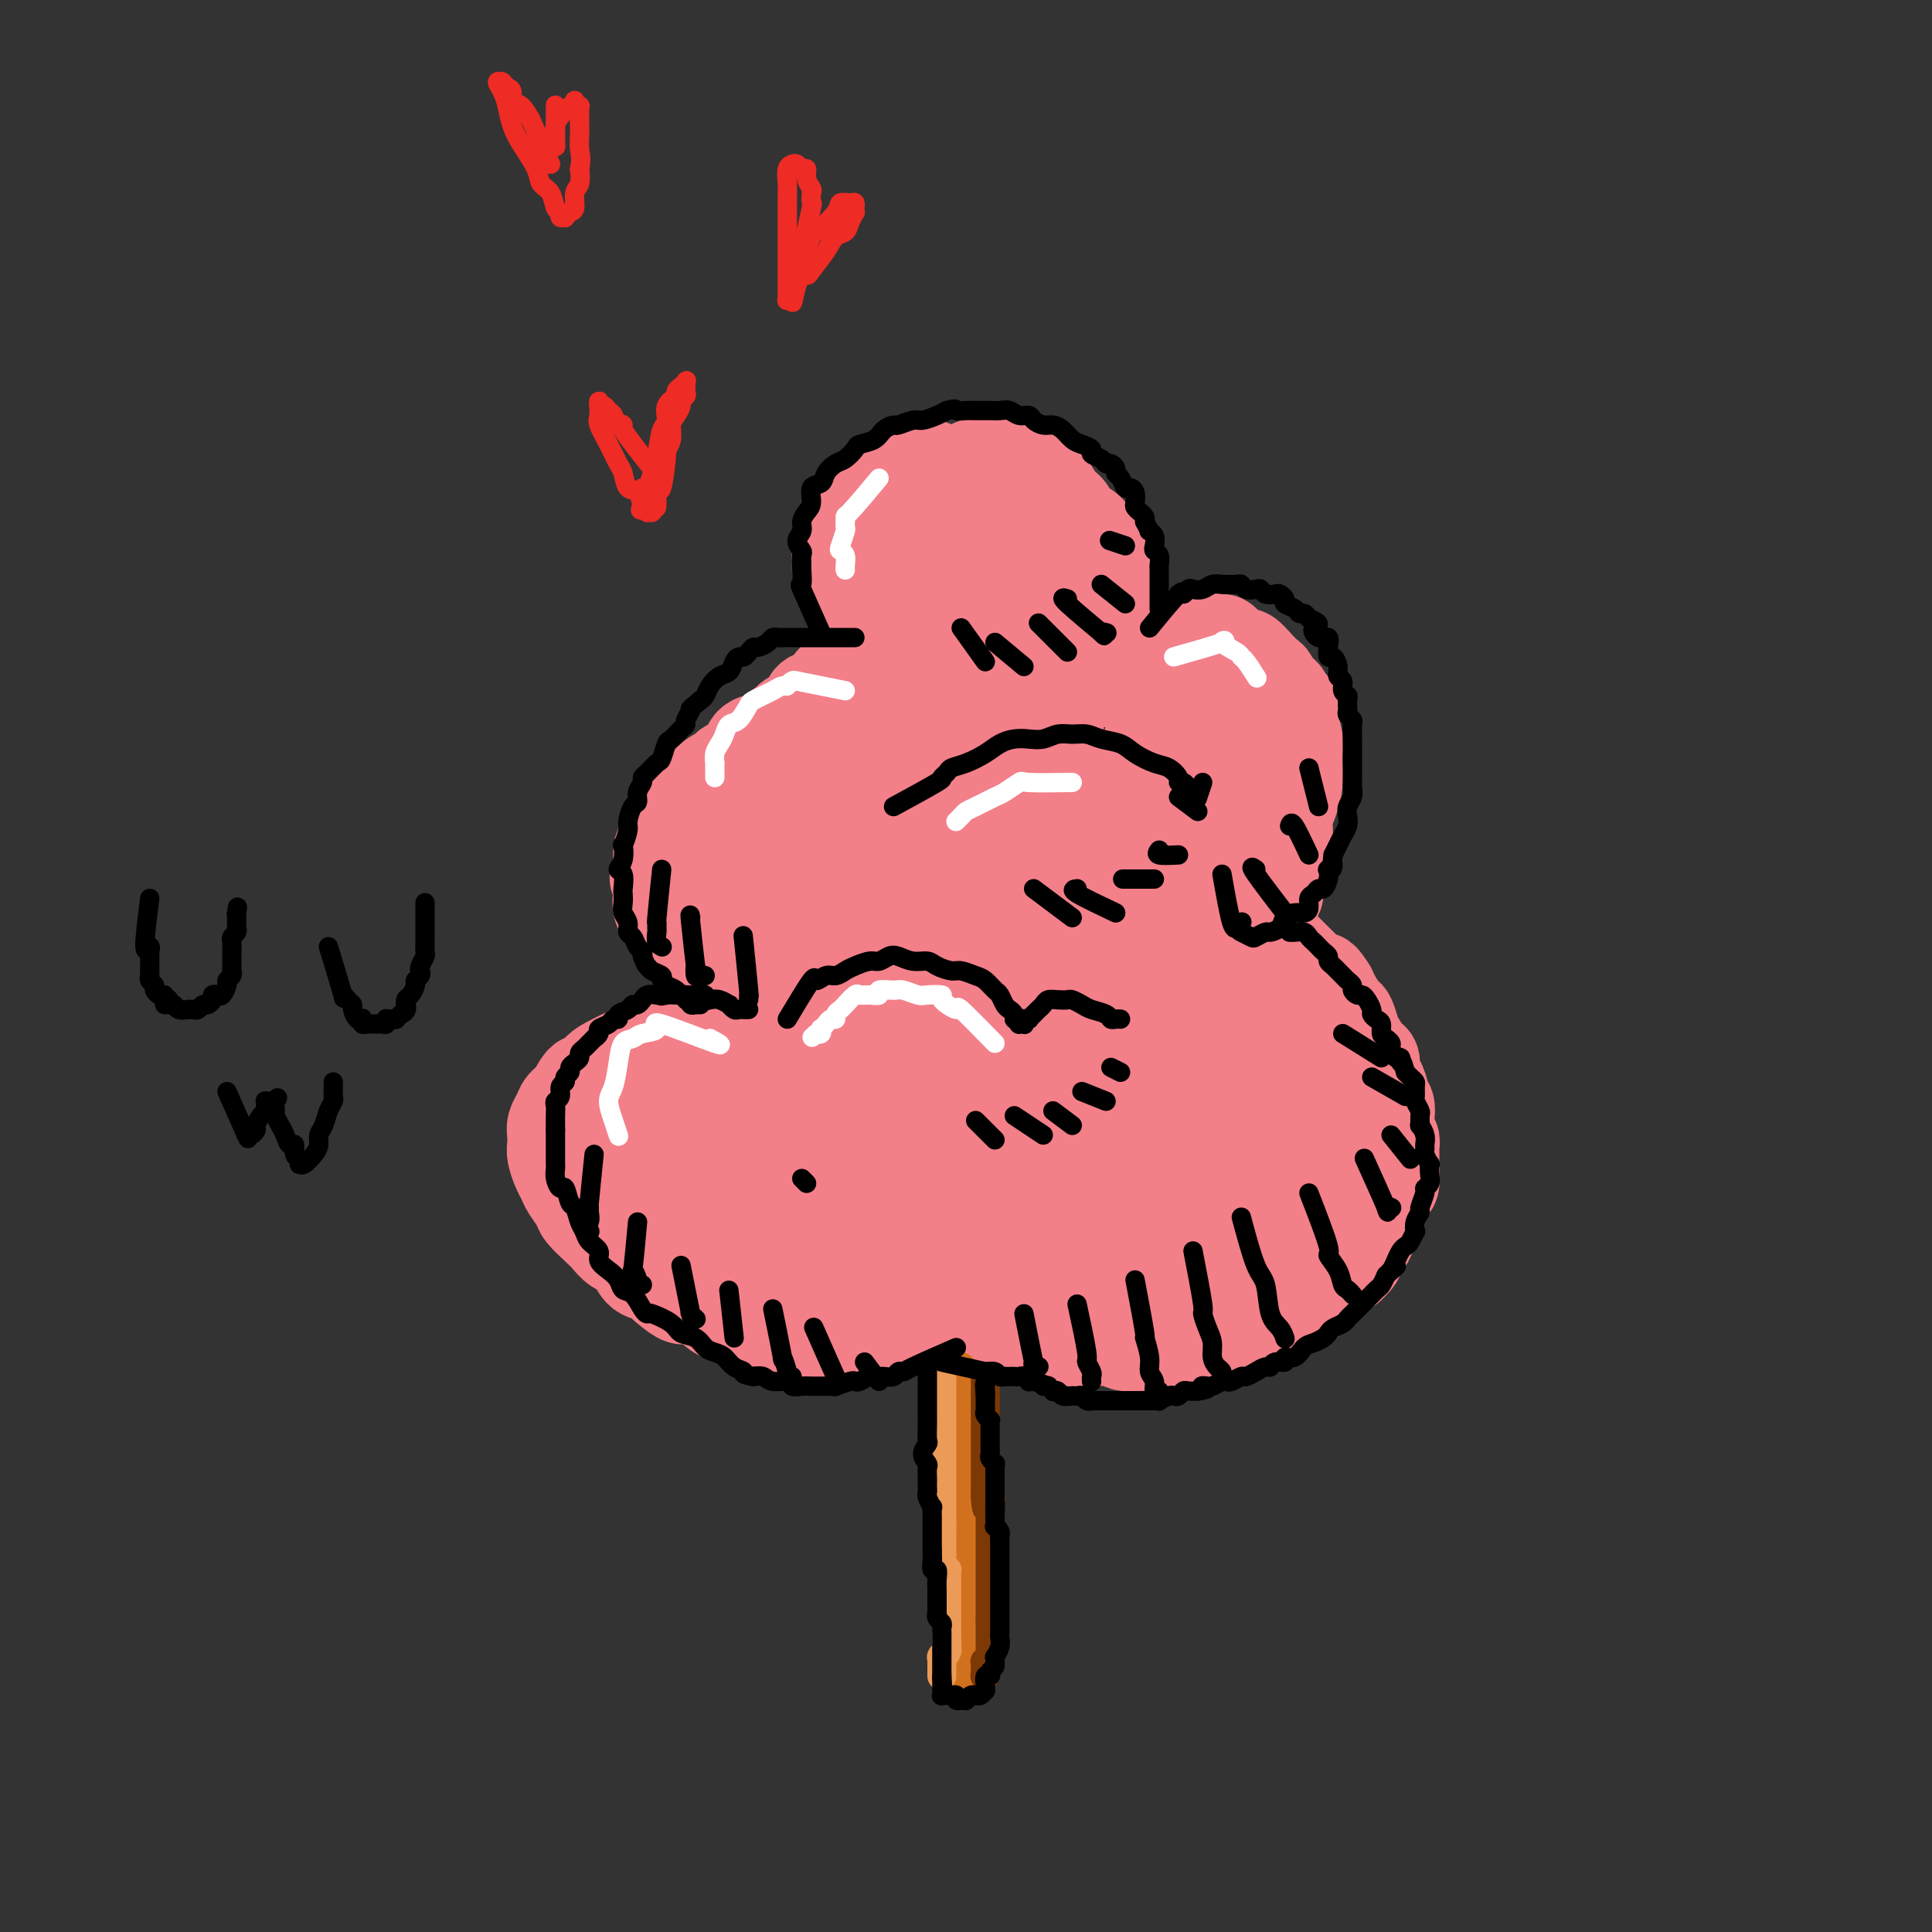 <svg viewBox='0 0 400 400' version='1.1' xmlns='http://www.w3.org/2000/svg' xmlns:xlink='http://www.w3.org/1999/xlink'><rect x="0" y="0" width="400" height="400" fill="#333333" stroke="none"/><g fill='none' stroke='#F37F89' stroke-width='20' stroke-linecap='round' stroke-linejoin='round'><path d='M202,101c-3.730,-1.687 -7.459,-3.373 -9,-4c-1.541,-0.627 -0.893,-0.193 -1,0c-0.107,0.193 -0.970,0.145 -2,0c-1.030,-0.145 -2.229,-0.387 -3,0c-0.771,0.387 -1.114,1.402 -2,2c-0.886,0.598 -2.313,0.779 -3,1c-0.687,0.221 -0.632,0.481 -1,1c-0.368,0.519 -1.159,1.298 -2,2c-0.841,0.702 -1.732,1.329 -2,2c-0.268,0.671 0.086,1.387 0,2c-0.086,0.613 -0.612,1.123 -1,2c-0.388,0.877 -0.638,2.120 -1,3c-0.362,0.880 -0.835,1.397 -1,2c-0.165,0.603 -0.021,1.292 0,2c0.021,0.708 -0.080,1.435 0,2c0.080,0.565 0.339,0.967 1,2c0.661,1.033 1.722,2.697 2,4c0.278,1.303 -0.227,2.247 0,3c0.227,0.753 1.185,1.316 2,2c0.815,0.684 1.486,1.489 2,2c0.514,0.511 0.870,0.729 1,1c0.130,0.271 0.035,0.595 0,1c-0.035,0.405 -0.009,0.892 0,1c0.009,0.108 0.003,-0.163 0,0c-0.003,0.163 -0.001,0.761 0,1c0.001,0.239 0.000,0.120 0,0'/><path d='M182,135c1.284,3.162 0.495,1.568 0,1c-0.495,-0.568 -0.695,-0.111 -1,0c-0.305,0.111 -0.715,-0.126 -1,0c-0.285,0.126 -0.447,0.614 -1,1c-0.553,0.386 -1.499,0.671 -2,1c-0.501,0.329 -0.558,0.703 -1,1c-0.442,0.297 -1.268,0.516 -2,1c-0.732,0.484 -1.370,1.233 -2,2c-0.630,0.767 -1.252,1.552 -2,2c-0.748,0.448 -1.623,0.557 -2,1c-0.377,0.443 -0.256,1.218 -1,2c-0.744,0.782 -2.354,1.571 -3,2c-0.646,0.429 -0.329,0.499 -1,1c-0.671,0.501 -2.329,1.433 -3,2c-0.671,0.567 -0.355,0.768 -1,1c-0.645,0.232 -2.251,0.495 -3,1c-0.749,0.505 -0.642,1.250 -1,2c-0.358,0.750 -1.180,1.503 -2,2c-0.820,0.497 -1.637,0.738 -2,1c-0.363,0.262 -0.272,0.545 -1,1c-0.728,0.455 -2.274,1.081 -3,2c-0.726,0.919 -0.633,2.129 -1,3c-0.367,0.871 -1.194,1.403 -2,2c-0.806,0.597 -1.592,1.259 -2,2c-0.408,0.741 -0.439,1.560 -1,2c-0.561,0.440 -1.653,0.502 -2,1c-0.347,0.498 0.051,1.432 0,2c-0.051,0.568 -0.550,0.771 -1,1c-0.450,0.229 -0.852,0.485 -1,1c-0.148,0.515 -0.042,1.290 0,2c0.042,0.710 0.021,1.355 0,2'/><path d='M137,180c-1.548,2.982 -0.416,1.436 0,1c0.416,-0.436 0.118,0.239 0,1c-0.118,0.761 -0.057,1.609 0,2c0.057,0.391 0.110,0.327 0,1c-0.110,0.673 -0.382,2.085 0,3c0.382,0.915 1.420,1.333 2,2c0.580,0.667 0.703,1.582 1,2c0.297,0.418 0.768,0.339 1,1c0.232,0.661 0.223,2.061 1,3c0.777,0.939 2.338,1.418 3,2c0.662,0.582 0.424,1.269 1,2c0.576,0.731 1.967,1.506 3,2c1.033,0.494 1.709,0.707 2,1c0.291,0.293 0.196,0.667 1,1c0.804,0.333 2.506,0.625 3,1c0.494,0.375 -0.222,0.833 0,1c0.222,0.167 1.380,0.045 2,0c0.620,-0.045 0.702,-0.012 1,0c0.298,0.012 0.812,0.003 1,0c0.188,-0.003 0.048,-0.001 0,0c-0.048,0.001 -0.005,0.000 0,0c0.005,-0.000 -0.027,-0.001 0,0c0.027,0.001 0.115,0.003 0,0c-0.115,-0.003 -0.433,-0.012 -1,0c-0.567,0.012 -1.383,0.045 -2,0c-0.617,-0.045 -1.036,-0.167 -1,0c0.036,0.167 0.525,0.622 0,1c-0.525,0.378 -2.064,0.679 -3,1c-0.936,0.321 -1.267,0.663 -2,1c-0.733,0.337 -1.866,0.668 -3,1'/><path d='M147,210c-1.772,0.567 -0.700,-0.017 -1,0c-0.300,0.017 -1.970,0.633 -3,1c-1.030,0.367 -1.420,0.483 -2,1c-0.580,0.517 -1.349,1.434 -2,2c-0.651,0.566 -1.184,0.781 -2,1c-0.816,0.219 -1.914,0.442 -3,1c-1.086,0.558 -2.160,1.450 -3,2c-0.840,0.550 -1.447,0.758 -2,1c-0.553,0.242 -1.054,0.520 -2,1c-0.946,0.480 -2.337,1.164 -3,2c-0.663,0.836 -0.597,1.824 -1,2c-0.403,0.176 -1.275,-0.458 -2,0c-0.725,0.458 -1.305,2.009 -2,3c-0.695,0.991 -1.507,1.420 -2,2c-0.493,0.580 -0.669,1.309 -1,2c-0.331,0.691 -0.818,1.344 -1,2c-0.182,0.656 -0.060,1.317 0,2c0.060,0.683 0.056,1.389 0,2c-0.056,0.611 -0.166,1.126 0,2c0.166,0.874 0.606,2.106 1,3c0.394,0.894 0.742,1.451 1,2c0.258,0.549 0.425,1.092 1,2c0.575,0.908 1.556,2.183 2,3c0.444,0.817 0.349,1.176 1,2c0.651,0.824 2.046,2.112 3,3c0.954,0.888 1.467,1.375 2,2c0.533,0.625 1.088,1.389 2,2c0.912,0.611 2.183,1.071 3,2c0.817,0.929 1.182,2.327 2,3c0.818,0.673 2.091,0.621 3,1c0.909,0.379 1.455,1.190 2,2'/><path d='M138,266c3.608,3.106 3.627,2.372 4,2c0.373,-0.372 1.100,-0.380 2,0c0.900,0.380 1.973,1.148 3,2c1.027,0.852 2.009,1.786 3,2c0.991,0.214 1.993,-0.293 3,0c1.007,0.293 2.020,1.385 3,2c0.980,0.615 1.928,0.753 3,1c1.072,0.247 2.268,0.602 3,1c0.732,0.398 1.000,0.840 2,1c1.000,0.160 2.732,0.040 4,0c1.268,-0.040 2.071,0.000 3,0c0.929,-0.000 1.982,-0.042 3,0c1.018,0.042 2.001,0.166 3,0c0.999,-0.166 2.016,-0.623 3,-1c0.984,-0.377 1.936,-0.673 3,-1c1.064,-0.327 2.239,-0.684 3,-1c0.761,-0.316 1.108,-0.591 2,-1c0.892,-0.409 2.330,-0.950 3,-1c0.670,-0.050 0.571,0.393 1,0c0.429,-0.393 1.387,-1.622 2,-2c0.613,-0.378 0.882,0.095 1,0c0.118,-0.095 0.084,-0.757 0,-1c-0.084,-0.243 -0.220,-0.065 0,0c0.220,0.065 0.795,0.017 1,0c0.205,-0.017 0.040,-0.005 0,0c-0.040,0.005 0.044,0.001 0,0c-0.044,-0.001 -0.218,-0.000 0,0c0.218,0.000 0.828,0.000 1,0c0.172,-0.000 -0.094,-0.000 0,0c0.094,0.000 0.547,0.000 1,0'/><path d='M198,269c4.832,-0.999 1.914,0.503 1,1c-0.914,0.497 0.178,-0.011 1,0c0.822,0.011 1.375,0.542 2,1c0.625,0.458 1.321,0.844 2,1c0.679,0.156 1.341,0.083 2,0c0.659,-0.083 1.316,-0.176 2,0c0.684,0.176 1.395,0.620 2,1c0.605,0.380 1.106,0.694 2,1c0.894,0.306 2.183,0.604 3,1c0.817,0.396 1.163,0.891 2,1c0.837,0.109 2.166,-0.168 3,0c0.834,0.168 1.172,0.781 2,1c0.828,0.219 2.145,0.045 3,0c0.855,-0.045 1.248,0.041 2,0c0.752,-0.041 1.862,-0.207 3,0c1.138,0.207 2.304,0.789 3,1c0.696,0.211 0.923,0.053 2,0c1.077,-0.053 3.005,0.001 4,0c0.995,-0.001 1.057,-0.056 2,0c0.943,0.056 2.767,0.223 4,0c1.233,-0.223 1.874,-0.837 3,-1c1.126,-0.163 2.738,0.126 4,0c1.262,-0.126 2.176,-0.667 3,-1c0.824,-0.333 1.560,-0.457 3,-1c1.440,-0.543 3.586,-1.504 5,-2c1.414,-0.496 2.097,-0.528 3,-1c0.903,-0.472 2.025,-1.384 3,-2c0.975,-0.616 1.801,-0.935 3,-2c1.199,-1.065 2.771,-2.876 4,-4c1.229,-1.124 2.114,-1.562 3,-2'/><path d='M279,262c2.351,-2.100 1.729,-2.349 2,-3c0.271,-0.651 1.435,-1.702 2,-3c0.565,-1.298 0.530,-2.841 1,-4c0.470,-1.159 1.447,-1.934 2,-3c0.553,-1.066 0.684,-2.422 1,-3c0.316,-0.578 0.816,-0.378 1,-1c0.184,-0.622 0.050,-2.064 0,-3c-0.050,-0.936 -0.017,-1.364 0,-2c0.017,-0.636 0.019,-1.480 0,-2c-0.019,-0.520 -0.058,-0.718 0,-1c0.058,-0.282 0.212,-0.649 0,-1c-0.212,-0.351 -0.789,-0.686 -1,-1c-0.211,-0.314 -0.057,-0.608 0,-1c0.057,-0.392 0.016,-0.882 0,-1c-0.016,-0.118 -0.008,0.137 0,0c0.008,-0.137 0.017,-0.664 0,-1c-0.017,-0.336 -0.060,-0.479 0,-1c0.060,-0.521 0.222,-1.419 0,-2c-0.222,-0.581 -0.830,-0.846 -1,-1c-0.170,-0.154 0.096,-0.196 0,-1c-0.096,-0.804 -0.554,-2.369 -1,-3c-0.446,-0.631 -0.879,-0.328 -1,-1c-0.121,-0.672 0.069,-2.321 0,-3c-0.069,-0.679 -0.399,-0.390 -1,-1c-0.601,-0.610 -1.474,-2.121 -2,-3c-0.526,-0.879 -0.704,-1.128 -1,-2c-0.296,-0.872 -0.708,-2.368 -1,-3c-0.292,-0.632 -0.463,-0.401 -1,-1c-0.537,-0.599 -1.439,-2.028 -2,-3c-0.561,-0.972 -0.780,-1.486 -1,-2'/><path d='M275,205c-1.732,-2.721 -1.563,-2.024 -2,-2c-0.437,0.024 -1.480,-0.624 -2,-1c-0.520,-0.376 -0.517,-0.478 -1,-1c-0.483,-0.522 -1.453,-1.463 -2,-2c-0.547,-0.537 -0.671,-0.669 -1,-1c-0.329,-0.331 -0.861,-0.862 -1,-1c-0.139,-0.138 0.117,0.117 0,0c-0.117,-0.117 -0.606,-0.606 -1,-1c-0.394,-0.394 -0.694,-0.693 -1,-1c-0.306,-0.307 -0.618,-0.621 -1,-1c-0.382,-0.379 -0.834,-0.821 -1,-1c-0.166,-0.179 -0.046,-0.093 0,0c0.046,0.093 0.016,0.193 0,0c-0.016,-0.193 -0.020,-0.681 0,-1c0.020,-0.319 0.062,-0.471 0,-1c-0.062,-0.529 -0.228,-1.434 0,-2c0.228,-0.566 0.848,-0.792 1,-1c0.152,-0.208 -0.166,-0.396 0,-1c0.166,-0.604 0.815,-1.622 1,-2c0.185,-0.378 -0.094,-0.116 0,-1c0.094,-0.884 0.560,-2.915 1,-4c0.440,-1.085 0.853,-1.223 1,-2c0.147,-0.777 0.029,-2.191 0,-3c-0.029,-0.809 0.031,-1.011 0,-2c-0.031,-0.989 -0.152,-2.764 0,-4c0.152,-1.236 0.577,-1.934 1,-3c0.423,-1.066 0.843,-2.501 1,-4c0.157,-1.499 0.053,-3.062 0,-4c-0.053,-0.938 -0.053,-1.253 0,-2c0.053,-0.747 0.158,-1.928 0,-3c-0.158,-1.072 -0.579,-2.036 -1,-3'/><path d='M267,150c0.518,-6.948 -0.686,-2.817 -1,-2c-0.314,0.817 0.264,-1.682 0,-3c-0.264,-1.318 -1.370,-1.457 -2,-2c-0.630,-0.543 -0.784,-1.490 -1,-2c-0.216,-0.510 -0.494,-0.585 -1,-1c-0.506,-0.415 -1.240,-1.172 -2,-2c-0.760,-0.828 -1.547,-1.729 -2,-2c-0.453,-0.271 -0.572,0.086 -1,0c-0.428,-0.086 -1.164,-0.615 -2,-1c-0.836,-0.385 -1.772,-0.625 -2,-1c-0.228,-0.375 0.252,-0.885 0,-1c-0.252,-0.115 -1.236,0.165 -2,0c-0.764,-0.165 -1.307,-0.776 -2,-1c-0.693,-0.224 -1.537,-0.060 -2,0c-0.463,0.060 -0.547,0.016 -1,0c-0.453,-0.016 -1.277,-0.004 -2,0c-0.723,0.004 -1.347,0.001 -2,0c-0.653,-0.001 -1.337,-0.000 -2,0c-0.663,0.000 -1.305,0.000 -2,0c-0.695,-0.000 -1.444,0.000 -2,0c-0.556,-0.000 -0.918,-0.000 -1,0c-0.082,0.000 0.118,0.001 0,0c-0.118,-0.001 -0.553,-0.002 -1,0c-0.447,0.002 -0.904,0.008 -1,0c-0.096,-0.008 0.171,-0.030 0,0c-0.171,0.030 -0.781,0.110 -1,0c-0.219,-0.110 -0.048,-0.411 0,-1c0.048,-0.589 -0.025,-1.466 0,-2c0.025,-0.534 0.150,-0.724 0,-1c-0.150,-0.276 -0.575,-0.638 -1,-1'/><path d='M231,127c-0.169,-1.067 -0.090,-1.234 0,-2c0.090,-0.766 0.192,-2.130 0,-3c-0.192,-0.870 -0.679,-1.244 -1,-2c-0.321,-0.756 -0.475,-1.893 -1,-3c-0.525,-1.107 -1.421,-2.184 -2,-3c-0.579,-0.816 -0.840,-1.372 -1,-2c-0.160,-0.628 -0.218,-1.329 -1,-2c-0.782,-0.671 -2.289,-1.313 -3,-2c-0.711,-0.687 -0.628,-1.419 -1,-2c-0.372,-0.581 -1.201,-1.010 -2,-2c-0.799,-0.990 -1.569,-2.542 -2,-3c-0.431,-0.458 -0.523,0.179 -1,0c-0.477,-0.179 -1.338,-1.173 -2,-2c-0.662,-0.827 -1.127,-1.486 -2,-2c-0.873,-0.514 -2.156,-0.881 -3,-1c-0.844,-0.119 -1.249,0.010 -2,0c-0.751,-0.010 -1.848,-0.160 -3,0c-1.152,0.160 -2.360,0.631 -3,1c-0.640,0.369 -0.711,0.638 -1,1c-0.289,0.362 -0.797,0.818 -1,1c-0.203,0.182 -0.102,0.091 0,0'/></g>
<g fill='none' stroke='#F37F89' stroke-width='28' stroke-linecap='round' stroke-linejoin='round'><path d='M204,106c-2.890,3.330 -5.779,6.660 -7,8c-1.221,1.340 -0.773,0.691 -1,1c-0.227,0.309 -1.129,1.577 -2,3c-0.871,1.423 -1.709,3.000 -2,4c-0.291,1.000 -0.034,1.423 0,2c0.034,0.577 -0.157,1.309 0,2c0.157,0.691 0.660,1.340 1,2c0.340,0.660 0.515,1.331 1,2c0.485,0.669 1.278,1.335 2,2c0.722,0.665 1.372,1.328 2,2c0.628,0.672 1.235,1.353 2,2c0.765,0.647 1.689,1.260 2,2c0.311,0.740 0.010,1.609 0,2c-0.010,0.391 0.273,0.306 0,1c-0.273,0.694 -1.101,2.168 -2,3c-0.899,0.832 -1.870,1.022 -3,2c-1.130,0.978 -2.419,2.743 -4,4c-1.581,1.257 -3.455,2.007 -5,3c-1.545,0.993 -2.762,2.229 -4,3c-1.238,0.771 -2.497,1.077 -4,2c-1.503,0.923 -3.252,2.461 -5,4'/><path d='M175,162c-4.910,3.832 -3.683,2.913 -4,3c-0.317,0.087 -2.176,1.179 -3,2c-0.824,0.821 -0.613,1.371 -1,2c-0.387,0.629 -1.372,1.337 -2,2c-0.628,0.663 -0.900,1.280 -1,2c-0.100,0.720 -0.027,1.544 0,2c0.027,0.456 0.007,0.546 0,1c-0.007,0.454 -0.002,1.273 0,2c0.002,0.727 -0.000,1.360 0,2c0.000,0.640 0.003,1.285 0,2c-0.003,0.715 -0.013,1.501 0,2c0.013,0.499 0.048,0.711 0,1c-0.048,0.289 -0.179,0.654 0,1c0.179,0.346 0.668,0.673 1,1c0.332,0.327 0.509,0.656 1,1c0.491,0.344 1.298,0.704 2,1c0.702,0.296 1.298,0.529 2,1c0.702,0.471 1.509,1.182 2,2c0.491,0.818 0.664,1.744 1,3c0.336,1.256 0.834,2.843 1,4c0.166,1.157 0.000,1.885 0,3c-0.000,1.115 0.166,2.617 0,4c-0.166,1.383 -0.663,2.648 -1,4c-0.337,1.352 -0.513,2.791 -1,4c-0.487,1.209 -1.285,2.189 -2,3c-0.715,0.811 -1.345,1.454 -2,2c-0.655,0.546 -1.333,0.994 -2,2c-0.667,1.006 -1.323,2.569 -2,3c-0.677,0.431 -1.375,-0.268 -2,0c-0.625,0.268 -1.179,1.505 -2,2c-0.821,0.495 -1.911,0.247 -3,0'/><path d='M157,226c-1.621,0.354 -2.175,0.239 -3,0c-0.825,-0.239 -1.922,-0.602 -3,-1c-1.078,-0.398 -2.137,-0.832 -3,-1c-0.863,-0.168 -1.530,-0.069 -2,0c-0.470,0.069 -0.742,0.109 -1,0c-0.258,-0.109 -0.501,-0.366 -1,0c-0.499,0.366 -1.255,1.356 -2,2c-0.745,0.644 -1.479,0.942 -2,2c-0.521,1.058 -0.829,2.878 -1,5c-0.171,2.122 -0.207,4.548 0,6c0.207,1.452 0.655,1.931 1,3c0.345,1.069 0.587,2.730 1,4c0.413,1.270 0.996,2.150 2,3c1.004,0.850 2.430,1.672 3,2c0.570,0.328 0.285,0.164 0,0'/><path d='M173,246c-1.107,1.392 -2.215,2.785 -1,1c1.215,-1.785 4.752,-6.747 7,-10c2.248,-3.253 3.205,-4.795 4,-7c0.795,-2.205 1.427,-5.071 2,-7c0.573,-1.929 1.088,-2.921 1,-4c-0.088,-1.079 -0.779,-2.244 -1,-3c-0.221,-0.756 0.028,-1.102 0,-1c-0.028,0.102 -0.334,0.653 -1,2c-0.666,1.347 -1.691,3.489 -3,8c-1.309,4.511 -2.900,11.391 -4,16c-1.100,4.609 -1.707,6.947 -2,9c-0.293,2.053 -0.271,3.822 0,5c0.271,1.178 0.792,1.765 1,2c0.208,0.235 0.104,0.117 0,0'/><path d='M195,216c0.000,0.000 0.000,5.000 0,5'/><path d='M214,194c-0.619,8.079 -1.237,16.159 -1,14c0.237,-2.159 1.330,-14.556 1,-14c-0.330,0.556 -2.084,14.066 -4,25c-1.916,10.934 -3.994,19.292 -5,25c-1.006,5.708 -0.940,8.767 -1,11c-0.060,2.233 -0.247,3.640 0,5c0.247,1.360 0.928,2.674 1,3c0.072,0.326 -0.464,-0.337 -1,-1'/><path d='M204,262c8.429,-10.548 16.857,-21.095 21,-28c4.143,-6.905 4.000,-10.167 6,-16c2.000,-5.833 6.143,-14.238 2,-7c-4.143,7.238 -16.571,30.119 -29,53'/><path d='M235,213c0.000,0.000 0.000,2.000 0,2'/><path d='M230,261c2.004,-1.006 4.008,-2.012 6,-5c1.992,-2.988 3.973,-7.957 6,-12c2.027,-4.043 4.098,-7.161 6,-11c1.902,-3.839 3.633,-8.399 5,-11c1.367,-2.601 2.371,-3.244 3,-4c0.629,-0.756 0.884,-1.624 1,-2c0.116,-0.376 0.093,-0.260 0,2c-0.093,2.260 -0.256,6.663 -1,11c-0.744,4.337 -2.069,8.608 -3,13c-0.931,4.392 -1.469,8.904 -2,11c-0.531,2.096 -1.055,1.778 -1,2c0.055,0.222 0.690,0.986 1,1c0.310,0.014 0.297,-0.723 1,-2c0.703,-1.277 2.124,-3.096 3,-5c0.876,-1.904 1.208,-3.895 2,-6c0.792,-2.105 2.043,-4.325 3,-6c0.957,-1.675 1.619,-2.805 2,-4c0.381,-1.195 0.480,-2.453 1,-4c0.520,-1.547 1.459,-3.382 2,-5c0.541,-1.618 0.683,-3.019 1,-4c0.317,-0.981 0.809,-1.544 1,-2c0.191,-0.456 0.080,-0.806 0,-1c-0.080,-0.194 -0.128,-0.232 0,0c0.128,0.232 0.431,0.735 1,2c0.569,1.265 1.405,3.292 2,6c0.595,2.708 0.948,6.096 1,8c0.052,1.904 -0.196,2.322 0,3c0.196,0.678 0.836,1.615 1,2c0.164,0.385 -0.148,0.219 0,0c0.148,-0.219 0.757,-0.491 1,-1c0.243,-0.509 0.122,-1.254 0,-2'/><path d='M273,235c1.142,2.651 0.996,0.277 1,-2c0.004,-2.277 0.160,-4.458 0,-6c-0.160,-1.542 -0.634,-2.447 -1,-4c-0.366,-1.553 -0.624,-3.755 -1,-5c-0.376,-1.245 -0.868,-1.532 -1,-2c-0.132,-0.468 0.098,-1.118 0,-1c-0.098,0.118 -0.524,1.003 -1,2c-0.476,0.997 -1.001,2.106 -1,4c0.001,1.894 0.527,4.572 1,7c0.473,2.428 0.894,4.607 1,6c0.106,1.393 -0.101,2.001 0,3c0.101,0.999 0.511,2.390 1,3c0.489,0.610 1.059,0.437 1,0c-0.059,-0.437 -0.746,-1.140 -1,-3c-0.254,-1.860 -0.075,-4.876 -1,-8c-0.925,-3.124 -2.952,-6.356 -4,-9c-1.048,-2.644 -1.115,-4.699 -2,-7c-0.885,-2.301 -2.587,-4.849 -4,-6c-1.413,-1.151 -2.535,-0.904 -4,-2c-1.465,-1.096 -3.271,-3.536 -5,-5c-1.729,-1.464 -3.381,-1.951 -5,-3c-1.619,-1.049 -3.203,-2.658 -5,-4c-1.797,-1.342 -3.805,-2.416 -5,-4c-1.195,-1.584 -1.577,-3.680 -2,-5c-0.423,-1.320 -0.886,-1.866 -1,-4c-0.114,-2.134 0.120,-5.857 1,-9c0.880,-3.143 2.404,-5.707 4,-9c1.596,-3.293 3.263,-7.316 4,-8c0.737,-0.684 0.545,1.970 2,-4c1.455,-5.970 4.559,-20.563 2,-3c-2.559,17.563 -10.779,67.281 -19,117'/><path d='M252,141c0.250,-0.250 0.500,-0.500 0,0c-0.500,0.500 -1.750,1.750 -3,3'/><path d='M249,144c0.316,6.115 0.631,12.229 -1,18c-1.631,5.771 -5.209,11.197 -7,14c-1.791,2.803 -1.796,2.982 -2,4c-0.204,1.018 -0.607,2.875 -1,4c-0.393,1.125 -0.777,1.518 -1,2c-0.223,0.482 -0.285,1.054 0,1c0.285,-0.054 0.916,-0.733 2,-2c1.084,-1.267 2.619,-3.123 4,-5c1.381,-1.877 2.608,-3.777 4,-6c1.392,-2.223 2.951,-4.771 4,-7c1.049,-2.229 1.590,-4.139 2,-5c0.410,-0.861 0.689,-0.675 0,-3c-0.689,-2.325 -2.344,-7.163 -4,-12'/><path d='M252,149c1.501,0.641 3.002,1.282 1,0c-2.002,-1.282 -7.506,-4.486 -10,-6c-2.494,-1.514 -1.979,-1.339 -3,-2c-1.021,-0.661 -3.578,-2.160 -5,-3c-1.422,-0.840 -1.708,-1.023 -3,-2c-1.292,-0.977 -3.589,-2.750 -5,-4c-1.411,-1.250 -1.936,-1.978 -3,-3c-1.064,-1.022 -2.667,-2.339 -4,-3c-1.333,-0.661 -2.396,-0.666 -3,-1c-0.604,-0.334 -0.750,-0.997 -2,0c-1.250,0.997 -3.606,3.653 -5,7c-1.394,3.347 -1.827,7.385 -2,9c-0.173,1.615 -0.087,0.808 0,0'/><path d='M200,196c1.156,-2.533 2.311,-5.067 4,-10c1.689,-4.933 3.911,-12.267 3,-11c-0.911,1.267 -4.956,11.133 -9,21'/><path d='M217,132c-0.226,3.334 -0.452,6.668 -1,10c-0.548,3.332 -1.418,6.661 -2,10c-0.582,3.339 -0.878,6.689 -1,8c-0.122,1.311 -0.071,0.584 0,3c0.071,2.416 0.163,7.976 0,10c-0.163,2.024 -0.582,0.512 -1,-1'/><path d='M212,172c0.429,7.083 0.857,14.167 1,17c0.143,2.833 0.000,1.417 0,0c-0.000,-1.417 0.143,-2.833 0,-5c-0.143,-2.167 -0.571,-5.083 -1,-8'/><path d='M203,154c-3.828,1.077 -7.656,2.155 -10,4c-2.344,1.845 -3.204,4.458 -4,6c-0.796,1.542 -1.528,2.013 -2,4c-0.472,1.987 -0.683,5.491 -1,4c-0.317,-1.491 -0.739,-7.978 0,-9c0.739,-1.022 2.640,3.422 3,5c0.360,1.578 -0.820,0.289 -2,-1'/><path d='M187,167c0.000,0.000 0.000,1.000 0,1'/><path d='M194,152c0.793,-0.493 1.585,-0.986 0,1c-1.585,1.986 -5.549,6.452 -7,8c-1.451,1.548 -0.390,0.179 -1,3c-0.610,2.821 -2.891,9.832 -4,14c-1.109,4.168 -1.045,5.492 -1,7c0.045,1.508 0.073,3.200 0,4c-0.073,0.800 -0.245,0.709 0,1c0.245,0.291 0.906,0.964 1,1c0.094,0.036 -0.381,-0.565 0,-1c0.381,-0.435 1.618,-0.704 2,-1c0.382,-0.296 -0.089,-0.618 0,-1c0.089,-0.382 0.740,-0.823 1,-1c0.260,-0.177 0.130,-0.088 0,0'/><path d='M164,177c-3.798,2.391 -7.597,4.783 -9,6c-1.403,1.217 -0.411,1.260 0,1c0.411,-0.260 0.241,-0.822 0,0c-0.241,0.822 -0.552,3.028 -1,4c-0.448,0.972 -1.033,0.709 -1,2c0.033,1.291 0.685,4.136 1,6c0.315,1.864 0.294,2.748 1,4c0.706,1.252 2.140,2.871 3,4c0.860,1.129 1.147,1.767 2,2c0.853,0.233 2.271,0.062 3,0c0.729,-0.062 0.771,-0.016 1,0c0.229,0.016 0.647,0.002 1,0c0.353,-0.002 0.640,0.008 1,0c0.360,-0.008 0.794,-0.035 1,0c0.206,0.035 0.184,0.131 0,1c-0.184,0.869 -0.531,2.512 -1,4c-0.469,1.488 -1.062,2.823 -2,5c-0.938,2.177 -2.222,5.198 -4,7c-1.778,1.802 -4.050,2.385 -5,3c-0.950,0.615 -0.579,1.262 -1,2c-0.421,0.738 -1.635,1.568 -2,2c-0.365,0.432 0.117,0.466 0,1c-0.117,0.534 -0.835,1.567 -1,2c-0.165,0.433 0.224,0.265 1,1c0.776,0.735 1.940,2.372 3,4c1.060,1.628 2.016,3.246 3,5c0.984,1.754 1.995,3.644 3,5c1.005,1.356 2.002,2.178 3,3'/><path d='M164,251c2.679,3.851 2.878,4.479 4,5c1.122,0.521 3.167,0.934 5,1c1.833,0.066 3.455,-0.216 6,-1c2.545,-0.784 6.013,-2.070 9,-4c2.987,-1.930 5.494,-4.505 7,-6c1.506,-1.495 2.010,-1.909 3,-3c0.990,-1.091 2.465,-2.858 3,-4c0.535,-1.142 0.130,-1.660 0,-2c-0.130,-0.340 0.014,-0.504 0,-1c-0.014,-0.496 -0.187,-1.326 -1,-2c-0.813,-0.674 -2.265,-1.191 -4,-1c-1.735,0.191 -3.752,1.092 -6,2c-2.248,0.908 -4.725,1.823 -7,3c-2.275,1.177 -4.348,2.615 -6,4c-1.652,1.385 -2.885,2.717 -4,4c-1.115,1.283 -2.114,2.517 -3,4c-0.886,1.483 -1.658,3.216 -2,4c-0.342,0.784 -0.253,0.621 0,1c0.253,0.379 0.668,1.302 1,2c0.332,0.698 0.579,1.172 2,1c1.421,-0.172 4.017,-0.988 7,-3c2.983,-2.012 6.355,-5.219 8,-7c1.645,-1.781 1.565,-2.137 2,-3c0.435,-0.863 1.386,-2.232 2,-3c0.614,-0.768 0.890,-0.934 1,-1c0.110,-0.066 0.055,-0.033 0,0'/><path d='M275,245c0.726,-0.807 1.452,-1.614 0,0c-1.452,1.614 -5.083,5.648 -7,8c-1.917,2.352 -2.121,3.023 -3,4c-0.879,0.977 -2.431,2.262 -3,3c-0.569,0.738 -0.153,0.929 0,1c0.153,0.071 0.044,0.020 0,0c-0.044,-0.020 -0.022,-0.010 0,0'/></g>
<g fill='none' stroke='#D2711D' stroke-width='6' stroke-linecap='round' stroke-linejoin='round'><path d='M199,283c0.000,4.146 0.000,8.292 0,10c-0.000,1.708 -0.001,0.978 0,1c0.001,0.022 0.004,0.797 0,2c-0.004,1.203 -0.015,2.834 0,4c0.015,1.166 0.057,1.866 0,3c-0.057,1.134 -0.211,2.701 0,4c0.211,1.299 0.789,2.329 1,3c0.211,0.671 0.057,0.985 0,2c-0.057,1.015 -0.015,2.733 0,4c0.015,1.267 0.004,2.083 0,3c-0.004,0.917 -0.001,1.936 0,3c0.001,1.064 0.000,2.172 0,3c-0.000,0.828 -0.000,1.377 0,2c0.000,0.623 0.000,1.322 0,2c-0.000,0.678 -0.000,1.336 0,2c0.000,0.664 0.000,1.333 0,2c-0.000,0.667 -0.000,1.334 0,2c0.000,0.666 0.000,1.333 0,2c-0.000,0.667 -0.000,1.333 0,2c0.000,0.667 0.000,1.333 0,2c-0.000,0.667 -0.000,1.333 0,2'/><path d='M200,343c0.155,9.445 0.041,3.056 0,1c-0.041,-2.056 -0.011,0.219 0,1c0.011,0.781 0.003,0.069 0,0c-0.003,-0.069 -0.001,0.507 0,1c0.001,0.493 0.000,0.903 0,1c-0.000,0.097 -0.000,-0.117 0,0c0.000,0.117 0.000,0.567 0,1c-0.000,0.433 -0.000,0.849 0,1c0.000,0.151 0.000,0.038 0,0c-0.000,-0.038 -0.000,0.000 0,0c0.000,-0.000 0.000,-0.039 0,0c-0.000,0.039 -0.000,0.155 0,0c0.000,-0.155 0.000,-0.580 0,-1c-0.000,-0.420 -0.000,-0.834 0,-1c0.000,-0.166 0.000,-0.083 0,0'/></g>
<g fill='none' stroke='#7C3805' stroke-width='6' stroke-linecap='round' stroke-linejoin='round'><path d='M204,285c0.000,3.686 0.000,7.373 0,9c0.000,1.627 0.000,1.195 0,1c0.000,-0.195 0.000,-0.154 0,0c0.000,0.154 0.000,0.421 0,1c0.000,0.579 -0.000,1.469 0,2c0.000,0.531 -0.000,0.702 0,1c0.000,0.298 0.000,0.724 0,1c0.000,0.276 0.000,0.403 0,1c0.000,0.597 -0.000,1.666 0,2c0.000,0.334 0.000,-0.065 0,0c0.000,0.065 0.000,0.594 0,1c0.000,0.406 0.000,0.689 0,1c0.000,0.311 0.000,0.650 0,1c0.000,0.350 -0.000,0.710 0,1c0.000,0.290 0.000,0.512 0,1c0.000,0.488 0.000,1.244 0,2'/><path d='M204,310c0.226,4.107 0.793,1.874 1,1c0.207,-0.874 0.056,-0.389 0,0c-0.056,0.389 -0.015,0.683 0,1c0.015,0.317 0.004,0.659 0,1c-0.004,0.341 -0.001,0.683 0,1c0.001,0.317 0.000,0.610 0,1c-0.000,0.390 -0.000,0.878 0,1c0.000,0.122 0.000,-0.122 0,0c-0.000,0.122 -0.000,0.611 0,1c0.000,0.389 0.000,0.678 0,1c-0.000,0.322 -0.000,0.678 0,1c0.000,0.322 0.000,0.611 0,1c-0.000,0.389 -0.000,0.878 0,1c0.000,0.122 0.000,-0.122 0,0c-0.000,0.122 -0.000,0.610 0,1c0.000,0.390 0.000,0.682 0,1c-0.000,0.318 -0.000,0.662 0,1c0.000,0.338 0.000,0.669 0,1c-0.000,0.331 -0.000,0.662 0,1c0.000,0.338 0.000,0.682 0,1c-0.000,0.318 -0.000,0.610 0,1c0.000,0.390 0.000,0.878 0,1c-0.000,0.122 -0.000,-0.122 0,0c0.000,0.122 0.000,0.610 0,1c0.000,0.390 0.000,0.682 0,1c0.000,0.318 0.000,0.663 0,1c0.000,0.337 0.000,0.668 0,1c0.000,0.332 0.000,0.666 0,1c0.000,0.334 0.000,0.667 0,1'/><path d='M205,335c0.155,4.049 0.041,1.673 0,1c-0.041,-0.673 -0.011,0.359 0,1c0.011,0.641 0.003,0.892 0,1c-0.003,0.108 -0.001,0.071 0,0c0.001,-0.071 0.000,-0.178 0,0c-0.000,0.178 -0.000,0.640 0,1c0.000,0.360 -0.000,0.617 0,1c0.000,0.383 0.000,0.891 0,1c-0.000,0.109 -0.000,-0.181 0,0c0.000,0.181 0.001,0.832 0,1c-0.001,0.168 -0.004,-0.147 0,0c0.004,0.147 0.015,0.756 0,1c-0.015,0.244 -0.057,0.122 0,0c0.057,-0.122 0.211,-0.243 0,0c-0.211,0.243 -0.789,0.850 -1,1c-0.211,0.150 -0.057,-0.156 0,0c0.057,0.156 0.015,0.773 0,1c-0.015,0.227 -0.004,0.065 0,0c0.004,-0.065 0.001,-0.031 0,0c-0.001,0.031 -0.000,0.061 0,0c0.000,-0.061 0.000,-0.212 0,0c-0.000,0.212 -0.000,0.789 0,1c0.000,0.211 0.000,0.057 0,0c-0.000,-0.057 -0.000,-0.015 0,0c0.000,0.015 0.000,0.004 0,0c-0.000,-0.004 -0.000,-0.001 0,0c0.000,0.001 0.000,0.000 0,0c-0.000,-0.000 -0.000,-0.000 0,0'/><path d='M204,346c-0.167,1.833 -0.083,0.917 0,0'/></g>
<g fill='none' stroke='#EC9A57' stroke-width='6' stroke-linecap='round' stroke-linejoin='round'><path d='M195,285c0.000,3.838 0.000,7.675 0,9c0.000,1.325 0.000,0.137 0,0c0.000,-0.137 0.000,0.776 0,1c0.000,0.224 0.000,-0.239 0,0c0.000,0.239 0.000,1.182 0,2c0.000,0.818 0.000,1.511 0,2c-0.000,0.489 0.000,0.774 0,1c0.000,0.226 0.000,0.393 0,1c0.000,0.607 0.000,1.654 0,2c0.000,0.346 0.000,-0.009 0,0c0.000,0.009 0.000,0.384 0,1c0.000,0.616 0.000,1.475 0,2c0.000,0.525 0.000,0.718 0,1c0.000,0.282 0.000,0.654 0,1c0.000,0.346 0.000,0.665 0,1c0.000,0.335 0.000,0.685 0,1c0.000,0.315 0.000,0.595 0,1c0.000,0.405 0.000,0.935 0,1c0.000,0.065 0.000,-0.336 0,0c0.000,0.336 0.000,1.410 0,2c0.000,0.590 0.000,0.697 0,1c0.000,0.303 0.000,0.801 0,1c0.000,0.199 0.000,0.100 0,0'/><path d='M195,316c0.000,4.969 0.000,1.891 0,1c-0.000,-0.891 -0.000,0.407 0,1c0.000,0.593 0.000,0.483 0,1c-0.000,0.517 -0.001,1.662 0,2c0.001,0.338 0.004,-0.130 0,0c-0.004,0.130 -0.015,0.858 0,1c0.015,0.142 0.057,-0.303 0,0c-0.057,0.303 -0.211,1.352 0,2c0.211,0.648 0.789,0.895 1,1c0.211,0.105 0.057,0.069 0,0c-0.057,-0.069 -0.015,-0.172 0,0c0.015,0.172 0.004,0.619 0,1c-0.004,0.381 -0.001,0.697 0,1c0.001,0.303 0.000,0.592 0,1c-0.000,0.408 -0.000,0.935 0,1c0.000,0.065 0.000,-0.332 0,0c-0.000,0.332 -0.000,1.394 0,2c0.000,0.606 0.000,0.755 0,1c-0.000,0.245 -0.000,0.587 0,1c0.000,0.413 0.000,0.898 0,1c-0.000,0.102 -0.000,-0.180 0,0c0.000,0.180 0.000,0.823 0,1c-0.000,0.177 -0.000,-0.110 0,0c0.000,0.110 0.000,0.617 0,1c-0.000,0.383 -0.000,0.641 0,1c0.000,0.359 0.000,0.818 0,1c-0.000,0.182 -0.000,0.088 0,0c0.000,-0.088 0.000,-0.168 0,0c-0.000,0.168 -0.000,0.584 0,1'/><path d='M196,339c0.154,3.721 0.037,1.522 0,1c-0.037,-0.522 0.004,0.631 0,1c-0.004,0.369 -0.054,-0.046 0,0c0.054,0.046 0.211,0.552 0,1c-0.211,0.448 -0.788,0.837 -1,1c-0.212,0.163 -0.057,0.099 0,0c0.057,-0.099 0.015,-0.233 0,0c-0.015,0.233 -0.004,0.833 0,1c0.004,0.167 0.001,-0.100 0,0c-0.001,0.100 -0.000,0.566 0,1c0.000,0.434 0.000,0.834 0,1c-0.000,0.166 -0.000,0.096 0,0c0.000,-0.096 0.000,-0.218 0,0c-0.000,0.218 -0.000,0.777 0,1c0.000,0.223 0.000,0.112 0,0'/></g>
<g fill='none' stroke='#000000' stroke-width='4' stroke-linecap='round' stroke-linejoin='round'><path d='M192,283c0.001,4.264 0.001,8.528 0,10c-0.001,1.472 -0.005,0.151 0,0c0.005,-0.151 0.019,0.867 0,2c-0.019,1.133 -0.072,2.383 0,3c0.072,0.617 0.268,0.603 0,1c-0.268,0.397 -1.000,1.206 -1,2c-0.000,0.794 0.732,1.575 1,2c0.268,0.425 0.072,0.496 0,1c-0.072,0.504 -0.020,1.443 0,2c0.020,0.557 0.009,0.732 0,1c-0.009,0.268 -0.017,0.630 0,1c0.017,0.370 0.057,0.747 0,1c-0.057,0.253 -0.211,0.382 0,1c0.211,0.618 0.789,1.725 1,2c0.211,0.275 0.057,-0.282 0,0c-0.057,0.282 -0.015,1.403 0,2c0.015,0.597 0.004,0.670 0,1c-0.004,0.330 -0.001,0.917 0,1c0.001,0.083 0.000,-0.339 0,0c-0.000,0.339 -0.000,1.437 0,2c0.000,0.563 0.000,0.589 0,1c-0.000,0.411 -0.000,1.205 0,2'/><path d='M193,321c0.150,6.079 0.026,2.275 0,1c-0.026,-1.275 0.046,-0.022 0,1c-0.046,1.022 -0.208,1.814 0,2c0.208,0.186 0.788,-0.236 1,0c0.212,0.236 0.057,1.128 0,2c-0.057,0.872 -0.015,1.725 0,2c0.015,0.275 0.004,-0.027 0,0c-0.004,0.027 -0.001,0.385 0,1c0.001,0.615 -0.001,1.488 0,2c0.001,0.512 0.004,0.662 0,1c-0.004,0.338 -0.015,0.864 0,1c0.015,0.136 0.057,-0.117 0,0c-0.057,0.117 -0.211,0.605 0,1c0.211,0.395 0.789,0.697 1,1c0.211,0.303 0.057,0.606 0,1c-0.057,0.394 -0.015,0.879 0,1c0.015,0.121 0.004,-0.123 0,0c-0.004,0.123 -0.001,0.611 0,1c0.001,0.389 0.000,0.679 0,1c-0.000,0.321 -0.000,0.674 0,1c0.000,0.326 0.000,0.626 0,1c-0.000,0.374 -0.000,0.822 0,1c0.000,0.178 0.000,0.085 0,0c-0.000,-0.085 -0.000,-0.164 0,0c0.000,0.164 0.000,0.569 0,1c-0.000,0.431 -0.000,0.886 0,1c0.000,0.114 0.000,-0.113 0,0c-0.000,0.113 -0.000,0.566 0,1c0.000,0.434 0.000,0.848 0,1c-0.000,0.152 -0.000,0.044 0,0c0.000,-0.044 0.000,-0.022 0,0'/><path d='M195,347c0.309,4.266 0.083,1.932 0,1c-0.083,-0.932 -0.022,-0.461 0,0c0.022,0.461 0.006,0.912 0,1c-0.006,0.088 -0.003,-0.187 0,0c0.003,0.187 0.004,0.835 0,1c-0.004,0.165 -0.015,-0.152 0,0c0.015,0.152 0.056,0.773 0,1c-0.056,0.227 -0.208,0.061 0,0c0.208,-0.061 0.778,-0.017 1,0c0.222,0.017 0.097,0.008 0,0c-0.097,-0.008 -0.166,-0.016 0,0c0.166,0.016 0.565,0.057 1,0c0.435,-0.057 0.905,-0.211 1,0c0.095,0.211 -0.185,0.788 0,1c0.185,0.212 0.833,0.058 1,0c0.167,-0.058 -0.149,-0.019 0,0c0.149,0.019 0.762,0.019 1,0c0.238,-0.019 0.102,-0.058 0,0c-0.102,0.058 -0.168,0.213 0,0c0.168,-0.213 0.571,-0.793 1,-1c0.429,-0.207 0.886,-0.040 1,0c0.114,0.040 -0.113,-0.046 0,0c0.113,0.046 0.566,0.225 1,0c0.434,-0.225 0.847,-0.853 1,-1c0.153,-0.147 0.045,0.186 0,0c-0.045,-0.186 -0.026,-0.889 0,-1c0.026,-0.111 0.058,0.372 0,0c-0.058,-0.372 -0.208,-1.600 0,-2c0.208,-0.400 0.774,0.029 1,0c0.226,-0.029 0.113,-0.514 0,-1'/><path d='M205,346c0.846,-0.957 0.963,-0.851 1,-1c0.037,-0.149 -0.004,-0.554 0,-1c0.004,-0.446 0.054,-0.932 0,-1c-0.054,-0.068 -0.211,0.284 0,0c0.211,-0.284 0.788,-1.204 1,-2c0.212,-0.796 0.057,-1.469 0,-2c-0.057,-0.531 -0.015,-0.921 0,-1c0.015,-0.079 0.004,0.151 0,0c-0.004,-0.151 -0.001,-0.685 0,-1c0.001,-0.315 0.000,-0.412 0,-1c-0.000,-0.588 -0.000,-1.667 0,-2c0.000,-0.333 0.000,0.080 0,0c-0.000,-0.080 -0.000,-0.651 0,-1c0.000,-0.349 0.000,-0.475 0,-1c-0.000,-0.525 -0.000,-1.450 0,-2c0.000,-0.550 0.000,-0.725 0,-1c-0.000,-0.275 -0.000,-0.651 0,-1c0.000,-0.349 0.000,-0.671 0,-1c-0.000,-0.329 -0.000,-0.665 0,-1c0.000,-0.335 0.000,-0.668 0,-1c-0.000,-0.332 -0.000,-0.661 0,-1c0.000,-0.339 0.000,-0.686 0,-1c-0.000,-0.314 -0.000,-0.595 0,-1c0.000,-0.405 0.001,-0.934 0,-1c-0.001,-0.066 -0.004,0.332 0,0c0.004,-0.332 0.015,-1.394 0,-2c-0.015,-0.606 -0.057,-0.756 0,-1c0.057,-0.244 0.211,-0.581 0,-1c-0.211,-0.419 -0.788,-0.921 -1,-1c-0.212,-0.079 -0.061,0.263 0,0c0.061,-0.263 0.030,-1.132 0,-2'/><path d='M206,314c0.155,-5.113 0.041,-1.895 0,-1c-0.041,0.895 -0.011,-0.534 0,-1c0.011,-0.466 0.003,0.030 0,0c-0.003,-0.030 -0.001,-0.586 0,-1c0.001,-0.414 0.000,-0.684 0,-1c-0.000,-0.316 -0.000,-0.676 0,-1c0.000,-0.324 -0.000,-0.612 0,-1c0.000,-0.388 0.000,-0.877 0,-1c-0.000,-0.123 -0.000,0.121 0,0c0.000,-0.121 0.001,-0.606 0,-1c-0.001,-0.394 -0.004,-0.697 0,-1c0.004,-0.303 0.015,-0.606 0,-1c-0.015,-0.394 -0.057,-0.879 0,-1c0.057,-0.121 0.211,0.123 0,0c-0.211,-0.123 -0.789,-0.614 -1,-1c-0.211,-0.386 -0.057,-0.668 0,-1c0.057,-0.332 0.015,-0.715 0,-1c-0.015,-0.285 -0.004,-0.471 0,-1c0.004,-0.529 0.001,-1.400 0,-2c-0.001,-0.600 0.001,-0.931 0,-1c-0.001,-0.069 -0.004,0.122 0,0c0.004,-0.122 0.015,-0.558 0,-1c-0.015,-0.442 -0.057,-0.892 0,-1c0.057,-0.108 0.211,0.125 0,0c-0.211,-0.125 -0.789,-0.607 -1,-1c-0.211,-0.393 -0.057,-0.696 0,-1c0.057,-0.304 0.015,-0.607 0,-1c-0.015,-0.393 -0.004,-0.875 0,-1c0.004,-0.125 0.001,0.107 0,0c-0.001,-0.107 -0.001,-0.554 0,-1'/><path d='M204,289c-0.309,-4.111 -0.083,-1.890 0,-1c0.083,0.890 0.022,0.448 0,0c-0.022,-0.448 -0.006,-0.904 0,-1c0.006,-0.096 0.002,0.166 0,0c-0.002,-0.166 -0.000,-0.762 0,-1c0.000,-0.238 0.000,-0.119 0,0'/><path d='M195,282c3.789,0.847 7.578,1.695 9,2c1.422,0.305 0.476,0.068 0,0c-0.476,-0.068 -0.482,0.034 0,0c0.482,-0.034 1.453,-0.205 2,0c0.547,0.205 0.671,0.787 1,1c0.329,0.213 0.862,0.057 1,0c0.138,-0.057 -0.118,-0.016 0,0c0.118,0.016 0.610,0.008 1,0c0.390,-0.008 0.678,-0.016 1,0c0.322,0.016 0.677,0.057 1,0c0.323,-0.057 0.612,-0.211 1,0c0.388,0.211 0.874,0.788 1,1c0.126,0.212 -0.107,0.061 0,0c0.107,-0.061 0.553,-0.030 1,0'/><path d='M214,286c3.327,0.841 2.144,0.944 2,1c-0.144,0.056 0.749,0.067 1,0c0.251,-0.067 -0.141,-0.210 0,0c0.141,0.210 0.816,0.774 1,1c0.184,0.226 -0.123,0.113 0,0c0.123,-0.113 0.677,-0.226 1,0c0.323,0.226 0.415,0.792 1,1c0.585,0.208 1.662,0.060 2,0c0.338,-0.060 -0.063,-0.030 0,0c0.063,0.030 0.590,0.061 1,0c0.410,-0.061 0.701,-0.212 1,0c0.299,0.212 0.604,0.789 1,1c0.396,0.211 0.883,0.057 1,0c0.117,-0.057 -0.137,-0.015 0,0c0.137,0.015 0.666,0.004 1,0c0.334,-0.004 0.475,-0.001 1,0c0.525,0.001 1.436,0.000 2,0c0.564,-0.000 0.780,-0.000 1,0c0.220,0.000 0.442,0.000 1,0c0.558,-0.000 1.450,-0.000 2,0c0.550,0.000 0.758,0.001 1,0c0.242,-0.001 0.516,-0.004 1,0c0.484,0.004 1.176,0.015 2,0c0.824,-0.015 1.779,-0.056 2,0c0.221,0.056 -0.291,0.207 0,0c0.291,-0.207 1.387,-0.774 2,-1c0.613,-0.226 0.744,-0.113 1,0c0.256,0.113 0.636,0.226 1,0c0.364,-0.226 0.714,-0.792 1,-1c0.286,-0.208 0.510,-0.060 1,0c0.490,0.060 1.245,0.030 2,0'/><path d='M248,288c3.578,-0.532 1.522,-0.861 1,-1c-0.522,-0.139 0.489,-0.089 1,0c0.511,0.089 0.522,0.216 1,0c0.478,-0.216 1.423,-0.775 2,-1c0.577,-0.225 0.787,-0.115 1,0c0.213,0.115 0.428,0.237 1,0c0.572,-0.237 1.502,-0.833 2,-1c0.498,-0.167 0.566,0.095 1,0c0.434,-0.095 1.235,-0.546 2,-1c0.765,-0.454 1.496,-0.910 2,-1c0.504,-0.090 0.782,0.188 1,0c0.218,-0.188 0.376,-0.842 1,-1c0.624,-0.158 1.714,0.179 2,0c0.286,-0.179 -0.232,-0.874 0,-1c0.232,-0.126 1.214,0.317 2,0c0.786,-0.317 1.375,-1.394 2,-2c0.625,-0.606 1.284,-0.740 2,-1c0.716,-0.260 1.487,-0.647 2,-1c0.513,-0.353 0.767,-0.672 1,-1c0.233,-0.328 0.444,-0.665 1,-1c0.556,-0.335 1.459,-0.667 2,-1c0.541,-0.333 0.722,-0.666 1,-1c0.278,-0.334 0.653,-0.668 1,-1c0.347,-0.332 0.667,-0.663 1,-1c0.333,-0.337 0.681,-0.682 1,-1c0.319,-0.318 0.610,-0.609 1,-1c0.390,-0.391 0.878,-0.881 1,-1c0.122,-0.119 -0.122,0.133 0,0c0.122,-0.133 0.610,-0.651 1,-1c0.390,-0.349 0.683,-0.528 1,-1c0.317,-0.472 0.659,-1.236 1,-2'/><path d='M287,264c3.488,-3.036 1.708,-1.626 1,-1c-0.708,0.626 -0.345,0.467 0,0c0.345,-0.467 0.670,-1.243 1,-2c0.330,-0.757 0.663,-1.494 1,-2c0.337,-0.506 0.678,-0.782 1,-1c0.322,-0.218 0.626,-0.377 1,-1c0.374,-0.623 0.817,-1.709 1,-2c0.183,-0.291 0.106,0.213 0,0c-0.106,-0.213 -0.240,-1.142 0,-2c0.240,-0.858 0.853,-1.644 1,-2c0.147,-0.356 -0.171,-0.283 0,-1c0.171,-0.717 0.830,-2.225 1,-3c0.170,-0.775 -0.150,-0.819 0,-1c0.150,-0.181 0.768,-0.500 1,-1c0.232,-0.500 0.076,-1.181 0,-2c-0.076,-0.819 -0.073,-1.777 0,-2c0.073,-0.223 0.217,0.289 0,0c-0.217,-0.289 -0.794,-1.378 -1,-2c-0.206,-0.622 -0.041,-0.778 0,-1c0.041,-0.222 -0.042,-0.511 0,-1c0.042,-0.489 0.208,-1.176 0,-2c-0.208,-0.824 -0.792,-1.783 -1,-2c-0.208,-0.217 -0.042,0.308 0,0c0.042,-0.308 -0.042,-1.448 0,-2c0.042,-0.552 0.208,-0.515 0,-1c-0.208,-0.485 -0.791,-1.492 -1,-2c-0.209,-0.508 -0.045,-0.517 0,-1c0.045,-0.483 -0.029,-1.439 0,-2c0.029,-0.561 0.162,-0.728 0,-1c-0.162,-0.272 -0.618,-0.649 -1,-1c-0.382,-0.351 -0.691,-0.675 -1,-1'/><path d='M291,222c-1.012,-3.633 -1.041,-2.216 -1,-2c0.041,0.216 0.152,-0.768 0,-1c-0.152,-0.232 -0.566,0.290 -1,0c-0.434,-0.290 -0.886,-1.391 -1,-2c-0.114,-0.609 0.110,-0.726 0,-1c-0.110,-0.274 -0.555,-0.703 -1,-1c-0.445,-0.297 -0.889,-0.460 -1,-1c-0.111,-0.540 0.111,-1.458 0,-2c-0.111,-0.542 -0.555,-0.710 -1,-1c-0.445,-0.290 -0.893,-0.704 -1,-1c-0.107,-0.296 0.125,-0.475 0,-1c-0.125,-0.525 -0.607,-1.398 -1,-2c-0.393,-0.602 -0.697,-0.935 -1,-1c-0.303,-0.065 -0.606,0.137 -1,0c-0.394,-0.137 -0.879,-0.614 -1,-1c-0.121,-0.386 0.123,-0.681 0,-1c-0.123,-0.319 -0.611,-0.663 -1,-1c-0.389,-0.337 -0.678,-0.668 -1,-1c-0.322,-0.332 -0.678,-0.666 -1,-1c-0.322,-0.334 -0.611,-0.667 -1,-1c-0.389,-0.333 -0.878,-0.667 -1,-1c-0.122,-0.333 0.122,-0.666 0,-1c-0.122,-0.334 -0.609,-0.668 -1,-1c-0.391,-0.332 -0.686,-0.663 -1,-1c-0.314,-0.337 -0.648,-0.679 -1,-1c-0.352,-0.321 -0.721,-0.622 -1,-1c-0.279,-0.378 -0.466,-0.833 -1,-1c-0.534,-0.167 -1.413,-0.045 -2,0c-0.587,0.045 -0.882,0.013 -1,0c-0.118,-0.013 -0.059,-0.006 0,0'/><path d='M170,131c-1.691,-3.778 -3.382,-7.555 -4,-9c-0.618,-1.445 -0.164,-0.557 0,-1c0.164,-0.443 0.039,-2.216 0,-3c-0.039,-0.784 0.008,-0.580 0,-1c-0.008,-0.420 -0.069,-1.463 0,-2c0.069,-0.537 0.270,-0.567 0,-1c-0.270,-0.433 -1.010,-1.269 -1,-2c0.010,-0.731 0.771,-1.355 1,-2c0.229,-0.645 -0.075,-1.310 0,-2c0.075,-0.690 0.530,-1.406 1,-2c0.470,-0.594 0.955,-1.066 1,-2c0.045,-0.934 -0.350,-2.329 0,-3c0.350,-0.671 1.446,-0.617 2,-1c0.554,-0.383 0.566,-1.202 1,-2c0.434,-0.798 1.289,-1.575 2,-2c0.711,-0.425 1.278,-0.499 2,-1c0.722,-0.501 1.598,-1.431 2,-2c0.402,-0.569 0.329,-0.778 1,-1c0.671,-0.222 2.085,-0.456 3,-1c0.915,-0.544 1.332,-1.399 2,-2c0.668,-0.601 1.586,-0.949 2,-1c0.414,-0.051 0.324,0.193 1,0c0.676,-0.193 2.119,-0.825 3,-1c0.881,-0.175 1.199,0.107 2,0c0.801,-0.107 2.086,-0.602 3,-1c0.914,-0.398 1.457,-0.699 2,-1'/><path d='M196,85c2.367,-0.619 1.785,-0.166 2,0c0.215,0.166 1.226,0.045 2,0c0.774,-0.045 1.310,-0.013 2,0c0.690,0.013 1.536,0.007 2,0c0.464,-0.007 0.548,-0.017 1,0c0.452,0.017 1.272,0.060 2,0c0.728,-0.060 1.364,-0.222 2,0c0.636,0.222 1.273,0.830 2,1c0.727,0.170 1.546,-0.096 2,0c0.454,0.096 0.545,0.554 1,1c0.455,0.446 1.276,0.879 2,1c0.724,0.121 1.351,-0.070 2,0c0.649,0.070 1.321,0.400 2,1c0.679,0.600 1.366,1.470 2,2c0.634,0.530 1.217,0.720 2,1c0.783,0.280 1.768,0.649 2,1c0.232,0.351 -0.288,0.686 0,1c0.288,0.314 1.383,0.609 2,1c0.617,0.391 0.757,0.877 1,1c0.243,0.123 0.590,-0.117 1,0c0.410,0.117 0.883,0.591 1,1c0.117,0.409 -0.123,0.753 0,1c0.123,0.247 0.607,0.399 1,1c0.393,0.601 0.693,1.653 1,2c0.307,0.347 0.621,-0.009 1,0c0.379,0.009 0.823,0.384 1,1c0.177,0.616 0.086,1.475 0,2c-0.086,0.525 -0.167,0.718 0,1c0.167,0.282 0.584,0.653 1,1c0.416,0.347 0.833,0.671 1,1c0.167,0.329 0.083,0.665 0,1'/><path d='M237,108c1.171,2.163 1.097,2.071 1,2c-0.097,-0.071 -0.218,-0.122 0,0c0.218,0.122 0.776,0.418 1,1c0.224,0.582 0.112,1.452 0,2c-0.112,0.548 -0.226,0.776 0,1c0.226,0.224 0.793,0.444 1,1c0.207,0.556 0.056,1.449 0,2c-0.056,0.551 -0.015,0.760 0,1c0.015,0.240 0.004,0.512 0,1c-0.004,0.488 -0.001,1.193 0,2c0.001,0.807 0.000,1.718 0,2c-0.000,0.282 -0.000,-0.064 0,0c0.000,0.064 0.000,0.539 0,1c-0.000,0.461 -0.000,0.908 0,1c0.000,0.092 0.000,-0.172 0,0c-0.000,0.172 -0.000,0.778 0,1c0.000,0.222 0.000,0.060 0,0c-0.000,-0.060 -0.000,-0.016 0,0c0.000,0.016 0.000,0.005 0,0c-0.000,-0.005 -0.000,-0.002 0,0'/><path d='M238,130c2.448,-2.988 4.897,-5.977 6,-7c1.103,-1.023 0.862,-0.082 1,0c0.138,0.082 0.657,-0.696 1,-1c0.343,-0.304 0.511,-0.134 1,0c0.489,0.134 1.301,0.232 2,0c0.699,-0.232 1.287,-0.795 2,-1c0.713,-0.205 1.552,-0.051 2,0c0.448,0.051 0.505,-0.000 1,0c0.495,0.000 1.428,0.052 2,0c0.572,-0.052 0.782,-0.206 1,0c0.218,0.206 0.443,0.773 1,1c0.557,0.227 1.444,0.112 2,0c0.556,-0.112 0.780,-0.223 1,0c0.220,0.223 0.435,0.781 1,1c0.565,0.219 1.479,0.100 2,0c0.521,-0.100 0.650,-0.180 1,0c0.350,0.180 0.920,0.622 1,1c0.080,0.378 -0.329,0.692 0,1c0.329,0.308 1.398,0.608 2,1c0.602,0.392 0.739,0.875 1,1c0.261,0.125 0.646,-0.107 1,0c0.354,0.107 0.677,0.554 1,1'/><path d='M271,128c3.292,1.408 1.522,1.429 1,2c-0.522,0.571 0.202,1.693 1,2c0.798,0.307 1.668,-0.199 2,0c0.332,0.199 0.126,1.104 0,2c-0.126,0.896 -0.173,1.783 0,2c0.173,0.217 0.567,-0.236 1,0c0.433,0.236 0.904,1.163 1,2c0.096,0.837 -0.185,1.585 0,2c0.185,0.415 0.834,0.496 1,1c0.166,0.504 -0.153,1.430 0,2c0.153,0.570 0.777,0.783 1,1c0.223,0.217 0.046,0.438 0,1c-0.046,0.562 0.040,1.464 0,2c-0.040,0.536 -0.207,0.706 0,1c0.207,0.294 0.788,0.713 1,1c0.212,0.287 0.057,0.443 0,1c-0.057,0.557 -0.015,1.514 0,2c0.015,0.486 0.004,0.500 0,1c-0.004,0.500 -0.001,1.486 0,2c0.001,0.514 0.000,0.557 0,1c-0.000,0.443 0.001,1.288 0,2c-0.001,0.712 -0.004,1.293 0,2c0.004,0.707 0.015,1.540 0,2c-0.015,0.460 -0.056,0.546 0,1c0.056,0.454 0.208,1.276 0,2c-0.208,0.724 -0.777,1.349 -1,2c-0.223,0.651 -0.101,1.329 0,2c0.101,0.671 0.182,1.334 0,2c-0.182,0.666 -0.626,1.333 -1,2c-0.374,0.667 -0.678,1.333 -1,2c-0.322,0.667 -0.661,1.333 -1,2'/><path d='M276,177c-0.559,4.563 0.043,2.470 0,2c-0.043,-0.470 -0.733,0.682 -1,1c-0.267,0.318 -0.113,-0.199 0,0c0.113,0.199 0.184,1.113 0,2c-0.184,0.887 -0.623,1.747 -1,2c-0.377,0.253 -0.692,-0.100 -1,0c-0.308,0.100 -0.610,0.653 -1,1c-0.390,0.347 -0.868,0.487 -1,1c-0.132,0.513 0.082,1.398 0,2c-0.082,0.602 -0.460,0.922 -1,1c-0.540,0.078 -1.243,-0.085 -2,0c-0.757,0.085 -1.569,0.419 -2,1c-0.431,0.581 -0.481,1.411 -1,2c-0.519,0.589 -1.505,0.939 -2,1c-0.495,0.061 -0.497,-0.166 -1,0c-0.503,0.166 -1.506,0.725 -2,1c-0.494,0.275 -0.479,0.266 -1,0c-0.521,-0.266 -1.577,-0.790 -2,-1c-0.423,-0.210 -0.211,-0.105 0,0'/><path d='M177,132c-3.831,-0.000 -7.661,-0.000 -9,0c-1.339,0.000 -0.185,0.000 0,0c0.185,-0.000 -0.598,-0.000 -1,0c-0.402,0.000 -0.422,0.000 -1,0c-0.578,-0.000 -1.713,-0.001 -2,0c-0.287,0.001 0.275,0.003 0,0c-0.275,-0.003 -1.387,-0.011 -2,0c-0.613,0.011 -0.728,0.041 -1,0c-0.272,-0.041 -0.703,-0.152 -1,0c-0.297,0.152 -0.461,0.566 -1,1c-0.539,0.434 -1.454,0.886 -2,1c-0.546,0.114 -0.724,-0.111 -1,0c-0.276,0.111 -0.651,0.559 -1,1c-0.349,0.441 -0.674,0.877 -1,1c-0.326,0.123 -0.654,-0.066 -1,0c-0.346,0.066 -0.708,0.389 -1,1c-0.292,0.611 -0.512,1.512 -1,2c-0.488,0.488 -1.244,0.564 -2,1c-0.756,0.436 -1.511,1.233 -2,2c-0.489,0.767 -0.711,1.505 -1,2c-0.289,0.495 -0.644,0.748 -1,1'/><path d='M145,145c-2.865,2.357 -2.028,1.749 -2,2c0.028,0.251 -0.752,1.360 -1,2c-0.248,0.640 0.035,0.809 0,1c-0.035,0.191 -0.390,0.403 -1,1c-0.610,0.597 -1.476,1.578 -2,2c-0.524,0.422 -0.705,0.284 -1,1c-0.295,0.716 -0.705,2.285 -1,3c-0.295,0.715 -0.475,0.575 -1,1c-0.525,0.425 -1.394,1.413 -2,2c-0.606,0.587 -0.950,0.771 -1,1c-0.050,0.229 0.193,0.502 0,1c-0.193,0.498 -0.821,1.220 -1,2c-0.179,0.780 0.092,1.619 0,2c-0.092,0.381 -0.547,0.306 -1,1c-0.453,0.694 -0.905,2.157 -1,3c-0.095,0.843 0.166,1.067 0,2c-0.166,0.933 -0.759,2.577 -1,3c-0.241,0.423 -0.131,-0.373 0,0c0.131,0.373 0.284,1.916 0,3c-0.284,1.084 -1.004,1.708 -1,2c0.004,0.292 0.732,0.252 1,1c0.268,0.748 0.076,2.283 0,3c-0.076,0.717 -0.035,0.616 0,1c0.035,0.384 0.065,1.254 0,2c-0.065,0.746 -0.225,1.370 0,2c0.225,0.630 0.834,1.268 1,2c0.166,0.732 -0.113,1.558 0,2c0.113,0.442 0.618,0.500 1,1c0.382,0.500 0.641,1.442 1,2c0.359,0.558 0.817,0.731 1,1c0.183,0.269 0.092,0.635 0,1'/><path d='M133,198c0.818,2.107 0.862,1.874 1,2c0.138,0.126 0.369,0.611 1,1c0.631,0.389 1.660,0.683 2,1c0.340,0.317 -0.010,0.658 0,1c0.010,0.342 0.380,0.684 1,1c0.620,0.316 1.490,0.607 2,1c0.510,0.393 0.659,0.889 1,1c0.341,0.111 0.875,-0.163 1,0c0.125,0.163 -0.159,0.762 0,1c0.159,0.238 0.761,0.116 1,0c0.239,-0.116 0.117,-0.227 0,0c-0.117,0.227 -0.227,0.793 0,1c0.227,0.207 0.793,0.055 1,0c0.207,-0.055 0.056,-0.015 0,0c-0.056,0.015 -0.016,0.004 0,0c0.016,-0.004 0.008,-0.001 0,0c-0.008,0.001 -0.016,0.000 0,0c0.016,-0.000 0.056,-0.000 0,0c-0.056,0.000 -0.207,0.000 0,0c0.207,-0.000 0.774,-0.000 1,0c0.226,0.000 0.113,0.000 0,0'/><path d='M198,279c-3.604,1.569 -7.207,3.138 -9,4c-1.793,0.862 -1.775,1.016 -2,1c-0.225,-0.016 -0.693,-0.201 -1,0c-0.307,0.201 -0.453,0.790 -1,1c-0.547,0.210 -1.495,0.043 -2,0c-0.505,-0.043 -0.567,0.040 -1,0c-0.433,-0.040 -1.238,-0.203 -2,0c-0.762,0.203 -1.481,0.772 -2,1c-0.519,0.228 -0.838,0.114 -1,0c-0.162,-0.114 -0.166,-0.227 -1,0c-0.834,0.227 -2.499,0.793 -3,1c-0.501,0.207 0.161,0.055 0,0c-0.161,-0.055 -1.147,-0.014 -2,0c-0.853,0.014 -1.575,-0.000 -2,0c-0.425,0.000 -0.554,0.015 -1,0c-0.446,-0.015 -1.207,-0.060 -2,0c-0.793,0.060 -1.616,0.226 -2,0c-0.384,-0.226 -0.330,-0.844 -1,-1c-0.670,-0.156 -2.065,0.150 -3,0c-0.935,-0.150 -1.410,-0.757 -2,-1c-0.590,-0.243 -1.295,-0.121 -2,0'/><path d='M156,285c-2.987,-0.504 -1.955,-0.764 -2,-1c-0.045,-0.236 -1.165,-0.448 -2,-1c-0.835,-0.552 -1.383,-1.442 -2,-2c-0.617,-0.558 -1.304,-0.782 -2,-1c-0.696,-0.218 -1.402,-0.430 -2,-1c-0.598,-0.570 -1.088,-1.497 -2,-2c-0.912,-0.503 -2.247,-0.580 -3,-1c-0.753,-0.420 -0.926,-1.181 -2,-2c-1.074,-0.819 -3.051,-1.696 -4,-2c-0.949,-0.304 -0.869,-0.035 -1,0c-0.131,0.035 -0.471,-0.165 -1,-1c-0.529,-0.835 -1.246,-2.307 -2,-3c-0.754,-0.693 -1.545,-0.608 -2,-1c-0.455,-0.392 -0.573,-1.260 -1,-2c-0.427,-0.740 -1.161,-1.353 -2,-2c-0.839,-0.647 -1.783,-1.327 -2,-2c-0.217,-0.673 0.293,-1.340 0,-2c-0.293,-0.660 -1.388,-1.312 -2,-2c-0.612,-0.688 -0.741,-1.411 -1,-2c-0.259,-0.589 -0.646,-1.042 -1,-2c-0.354,-0.958 -0.673,-2.420 -1,-3c-0.327,-0.580 -0.662,-0.278 -1,-1c-0.338,-0.722 -0.679,-2.469 -1,-3c-0.321,-0.531 -0.622,0.153 -1,0c-0.378,-0.153 -0.833,-1.143 -1,-2c-0.167,-0.857 -0.045,-1.581 0,-2c0.045,-0.419 0.012,-0.532 0,-1c-0.012,-0.468 -0.003,-1.290 0,-2c0.003,-0.710 0.001,-1.306 0,-2c-0.001,-0.694 -0.000,-1.484 0,-2c0.000,-0.516 0.000,-0.758 0,-1'/><path d='M115,234c0.001,-1.681 0.004,-0.883 0,-1c-0.004,-0.117 -0.016,-1.148 0,-2c0.016,-0.852 0.061,-1.524 0,-2c-0.061,-0.476 -0.228,-0.758 0,-1c0.228,-0.242 0.850,-0.446 1,-1c0.150,-0.554 -0.171,-1.458 0,-2c0.171,-0.542 0.833,-0.723 1,-1c0.167,-0.277 -0.162,-0.652 0,-1c0.162,-0.348 0.813,-0.671 1,-1c0.187,-0.329 -0.090,-0.666 0,-1c0.090,-0.334 0.549,-0.667 1,-1c0.451,-0.333 0.896,-0.668 1,-1c0.104,-0.332 -0.131,-0.663 0,-1c0.131,-0.337 0.628,-0.682 1,-1c0.372,-0.318 0.620,-0.610 1,-1c0.380,-0.390 0.893,-0.878 1,-1c0.107,-0.122 -0.193,0.121 0,0c0.193,-0.121 0.879,-0.606 1,-1c0.121,-0.394 -0.323,-0.697 0,-1c0.323,-0.303 1.414,-0.606 2,-1c0.586,-0.394 0.668,-0.880 1,-1c0.332,-0.120 0.915,0.127 1,0c0.085,-0.127 -0.327,-0.626 0,-1c0.327,-0.374 1.394,-0.621 2,-1c0.606,-0.379 0.753,-0.890 1,-1c0.247,-0.110 0.595,0.181 1,0c0.405,-0.181 0.868,-0.833 1,-1c0.132,-0.167 -0.068,0.151 0,0c0.068,-0.151 0.403,-0.771 1,-1c0.597,-0.229 1.456,-0.065 2,0c0.544,0.065 0.772,0.033 1,0'/><path d='M137,206c2.289,-1.547 0.510,-0.415 0,0c-0.510,0.415 0.247,0.111 1,0c0.753,-0.111 1.502,-0.031 2,0c0.498,0.031 0.746,0.012 1,0c0.254,-0.012 0.515,-0.017 1,0c0.485,0.017 1.193,0.056 2,0c0.807,-0.056 1.712,-0.207 2,0c0.288,0.207 -0.043,0.772 0,1c0.043,0.228 0.459,0.117 1,0c0.541,-0.117 1.206,-0.242 2,0c0.794,0.242 1.718,0.849 2,1c0.282,0.151 -0.078,-0.156 0,0c0.078,0.156 0.595,0.774 1,1c0.405,0.226 0.697,0.061 1,0c0.303,-0.061 0.617,-0.016 1,0c0.383,0.016 0.834,0.004 1,0c0.166,-0.004 0.047,-0.001 0,0c-0.047,0.001 -0.024,0.001 0,0'/><path d='M163,211c2.048,-3.413 4.096,-6.827 5,-8c0.904,-1.173 0.664,-0.107 1,0c0.336,0.107 1.249,-0.746 2,-1c0.751,-0.254 1.342,0.091 2,0c0.658,-0.091 1.384,-0.616 2,-1c0.616,-0.384 1.123,-0.626 2,-1c0.877,-0.374 2.124,-0.881 3,-1c0.876,-0.119 1.379,0.149 2,0c0.621,-0.149 1.358,-0.717 2,-1c0.642,-0.283 1.187,-0.282 2,0c0.813,0.282 1.893,0.845 3,1c1.107,0.155 2.240,-0.099 3,0c0.760,0.099 1.148,0.550 2,1c0.852,0.450 2.168,0.898 3,1c0.832,0.102 1.178,-0.142 2,0c0.822,0.142 2.118,0.672 3,1c0.882,0.328 1.349,0.455 2,1c0.651,0.545 1.484,1.508 2,2c0.516,0.492 0.713,0.513 1,1c0.287,0.487 0.665,1.440 1,2c0.335,0.560 0.629,0.728 1,1c0.371,0.272 0.820,0.649 1,1c0.180,0.351 0.090,0.675 0,1'/><path d='M210,211c1.464,1.409 1.125,0.430 1,0c-0.125,-0.430 -0.034,-0.311 0,0c0.034,0.311 0.013,0.815 0,1c-0.013,0.185 -0.017,0.051 0,0c0.017,-0.051 0.056,-0.017 0,0c-0.056,0.017 -0.207,0.019 0,0c0.207,-0.019 0.773,-0.058 1,0c0.227,0.058 0.113,0.211 0,0c-0.113,-0.211 -0.227,-0.788 0,-1c0.227,-0.212 0.796,-0.060 1,0c0.204,0.060 0.044,0.027 0,0c-0.044,-0.027 0.030,-0.048 0,0c-0.030,0.048 -0.163,0.167 0,0c0.163,-0.167 0.624,-0.619 1,-1c0.376,-0.381 0.668,-0.690 1,-1c0.332,-0.310 0.704,-0.620 1,-1c0.296,-0.380 0.516,-0.831 1,-1c0.484,-0.169 1.230,-0.056 2,0c0.770,0.056 1.562,0.056 2,0c0.438,-0.056 0.523,-0.169 1,0c0.477,0.169 1.346,0.620 2,1c0.654,0.380 1.093,0.690 2,1c0.907,0.310 2.282,0.619 3,1c0.718,0.381 0.780,0.834 1,1c0.220,0.166 0.598,0.045 1,0c0.402,-0.045 0.829,-0.013 1,0c0.171,0.013 0.085,0.006 0,0'/><path d='M185,167c3.717,-2.023 7.435,-4.047 9,-5c1.565,-0.953 0.978,-0.836 1,-1c0.022,-0.164 0.652,-0.611 1,-1c0.348,-0.389 0.414,-0.721 1,-1c0.586,-0.279 1.693,-0.506 3,-1c1.307,-0.494 2.814,-1.256 4,-2c1.186,-0.744 2.050,-1.471 3,-2c0.950,-0.529 1.987,-0.859 3,-1c1.013,-0.141 2.004,-0.091 3,0c0.996,0.091 1.998,0.224 3,0c1.002,-0.224 2.005,-0.804 3,-1c0.995,-0.196 1.984,-0.008 3,0c1.016,0.008 2.061,-0.163 3,0c0.939,0.163 1.774,0.658 3,1c1.226,0.342 2.844,0.529 4,1c1.156,0.471 1.850,1.226 3,2c1.150,0.774 2.756,1.565 4,2c1.244,0.435 2.127,0.512 3,1c0.873,0.488 1.737,1.385 2,2c0.263,0.615 -0.073,0.948 0,1c0.073,0.052 0.555,-0.179 1,0c0.445,0.179 0.851,0.766 1,1c0.149,0.234 0.040,0.114 0,0c-0.040,-0.114 -0.011,-0.223 0,0c0.011,0.223 0.003,0.778 0,1c-0.003,0.222 -0.002,0.111 0,0'/><path d='M246,164c2.333,1.667 1.167,0.833 0,0'/></g>
<g fill='none' stroke='#FFFFFF' stroke-width='4' stroke-linecap='round' stroke-linejoin='round'><path d='M182,99c-2.425,2.904 -4.849,5.808 -6,7c-1.151,1.192 -1.027,0.673 -1,1c0.027,0.327 -0.041,1.501 0,2c0.041,0.499 0.193,0.322 0,1c-0.193,0.678 -0.731,2.210 -1,3c-0.269,0.790 -0.268,0.839 0,1c0.268,0.161 0.804,0.435 1,1c0.196,0.565 0.053,1.421 0,2c-0.053,0.579 -0.015,0.880 0,1c0.015,0.120 0.008,0.060 0,0'/><path d='M175,143c-4.250,-0.854 -8.500,-1.708 -10,-2c-1.500,-0.292 -0.250,-0.023 0,0c0.250,0.023 -0.499,-0.201 -1,0c-0.501,0.201 -0.754,0.828 -1,1c-0.246,0.172 -0.485,-0.111 -1,0c-0.515,0.111 -1.307,0.615 -2,1c-0.693,0.385 -1.289,0.652 -2,1c-0.711,0.348 -1.539,0.779 -2,1c-0.461,0.221 -0.557,0.233 -1,1c-0.443,0.767 -1.233,2.288 -2,3c-0.767,0.712 -1.512,0.616 -2,1c-0.488,0.384 -0.719,1.250 -1,2c-0.281,0.750 -0.611,1.384 -1,2c-0.389,0.616 -0.836,1.212 -1,2c-0.164,0.788 -0.044,1.766 0,2c0.044,0.234 0.012,-0.278 0,0c-0.012,0.278 -0.003,1.344 0,2c0.003,0.656 0.001,0.902 0,1c-0.001,0.098 -0.000,0.049 0,0'/><path d='M222,162c-3.660,0.056 -7.320,0.113 -9,0c-1.680,-0.113 -1.382,-0.395 -2,0c-0.618,0.395 -2.154,1.468 -3,2c-0.846,0.532 -1.001,0.525 -2,1c-0.999,0.475 -2.842,1.434 -4,2c-1.158,0.566 -1.631,0.740 -2,1c-0.369,0.260 -0.635,0.606 -1,1c-0.365,0.394 -0.829,0.837 -1,1c-0.171,0.163 -0.049,0.047 0,0c0.049,-0.047 0.024,-0.023 0,0'/><path d='M243,136c4.310,-1.215 8.621,-2.430 10,-3c1.379,-0.570 -0.173,-0.495 0,0c0.173,0.495 2.071,1.412 3,2c0.929,0.588 0.888,0.848 1,1c0.112,0.152 0.376,0.195 1,1c0.624,0.805 1.607,2.373 2,3c0.393,0.627 0.197,0.314 0,0'/><path d='M206,216c-2.942,-3.011 -5.884,-6.023 -7,-7c-1.116,-0.977 -0.405,0.079 -1,0c-0.595,-0.079 -2.495,-1.293 -3,-2c-0.505,-0.707 0.386,-0.907 0,-1c-0.386,-0.093 -2.048,-0.078 -3,0c-0.952,0.078 -1.192,0.221 -2,0c-0.808,-0.221 -2.184,-0.805 -3,-1c-0.816,-0.195 -1.073,0.001 -2,0c-0.927,-0.001 -2.523,-0.198 -3,0c-0.477,0.198 0.167,0.792 0,1c-0.167,0.208 -1.144,0.031 -2,0c-0.856,-0.031 -1.592,0.086 -2,0c-0.408,-0.086 -0.487,-0.373 -1,0c-0.513,0.373 -1.461,1.406 -2,2c-0.539,0.594 -0.669,0.750 -1,1c-0.331,0.250 -0.863,0.593 -1,1c-0.137,0.407 0.121,0.879 0,1c-0.121,0.121 -0.620,-0.107 -1,0c-0.380,0.107 -0.641,0.551 -1,1c-0.359,0.449 -0.814,0.905 -1,1c-0.186,0.095 -0.101,-0.170 0,0c0.101,0.170 0.220,0.777 0,1c-0.220,0.223 -0.777,0.064 -1,0c-0.223,-0.064 -0.111,-0.032 0,0'/><path d='M169,214c-1.500,1.333 -0.750,0.667 0,0'/><path d='M147,215c1.659,0.900 3.318,1.800 1,1c-2.318,-0.800 -8.614,-3.299 -11,-4c-2.386,-0.701 -0.863,0.397 -1,1c-0.137,0.603 -1.934,0.710 -3,1c-1.066,0.290 -1.400,0.761 -2,1c-0.600,0.239 -1.464,0.244 -2,1c-0.536,0.756 -0.742,2.263 -1,4c-0.258,1.737 -0.566,3.706 -1,5c-0.434,1.294 -0.993,1.914 -1,3c-0.007,1.086 0.536,2.639 1,4c0.464,1.361 0.847,2.532 1,3c0.153,0.468 0.077,0.234 0,0'/></g>
<g fill='none' stroke='#EE2B24' stroke-width='4' stroke-linecap='round' stroke-linejoin='round'><path d='M135,97c-2.560,-3.253 -5.120,-6.506 -6,-8c-0.880,-1.494 -0.081,-1.227 0,-1c0.081,0.227 -0.556,0.416 -1,0c-0.444,-0.416 -0.693,-1.437 -1,-2c-0.307,-0.563 -0.671,-0.668 -1,-1c-0.329,-0.332 -0.624,-0.889 -1,-1c-0.376,-0.111 -0.832,0.225 -1,0c-0.168,-0.225 -0.046,-1.012 0,-1c0.046,0.012 0.018,0.824 0,1c-0.018,0.176 -0.026,-0.282 0,0c0.026,0.282 0.087,1.306 0,2c-0.087,0.694 -0.323,1.059 0,2c0.323,0.941 1.203,2.459 2,4c0.797,1.541 1.510,3.104 2,4c0.490,0.896 0.757,1.125 1,2c0.243,0.875 0.461,2.396 1,3c0.539,0.604 1.397,0.291 2,1c0.603,0.709 0.950,2.439 1,3c0.050,0.561 -0.197,-0.046 0,0c0.197,0.046 0.837,0.745 1,1c0.163,0.255 -0.153,0.065 0,0c0.153,-0.065 0.773,-0.003 1,0c0.227,0.003 0.061,-0.051 0,0c-0.061,0.051 -0.016,0.206 0,0c0.016,-0.206 0.005,-0.773 0,-1c-0.005,-0.227 -0.002,-0.113 0,0'/><path d='M135,105c1.012,0.604 1.041,0.114 1,-1c-0.041,-1.114 -0.150,-2.854 0,-3c0.150,-0.146 0.561,1.300 1,0c0.439,-1.300 0.905,-5.345 1,-7c0.095,-1.655 -0.181,-0.919 0,-1c0.181,-0.081 0.818,-0.977 1,-2c0.182,-1.023 -0.091,-2.172 0,-3c0.091,-0.828 0.546,-1.335 1,-2c0.454,-0.665 0.906,-1.488 1,-2c0.094,-0.512 -0.171,-0.712 0,-1c0.171,-0.288 0.778,-0.665 1,-1c0.222,-0.335 0.059,-0.629 0,-1c-0.059,-0.371 -0.015,-0.818 0,-1c0.015,-0.182 -0.000,-0.097 0,0c0.000,0.097 0.015,0.207 0,0c-0.015,-0.207 -0.061,-0.732 0,-1c0.061,-0.268 0.229,-0.280 0,0c-0.229,0.280 -0.854,0.850 -1,1c-0.146,0.150 0.186,-0.122 0,0c-0.186,0.122 -0.890,0.636 -1,1c-0.110,0.364 0.375,0.579 0,1c-0.375,0.421 -1.610,1.050 -2,2c-0.390,0.950 0.063,2.221 0,3c-0.063,0.779 -0.644,1.067 -1,2c-0.356,0.933 -0.488,2.513 -1,5c-0.512,2.487 -1.405,5.883 -2,7c-0.595,1.117 -0.891,-0.045 -1,0c-0.109,0.045 -0.031,1.299 0,2c0.031,0.701 0.016,0.851 0,1'/><path d='M133,104c-0.774,3.095 -0.208,0.833 0,0c0.208,-0.833 0.060,-0.238 0,0c-0.060,0.238 -0.030,0.119 0,0'/><path d='M166,52c0.843,-3.746 1.686,-7.493 2,-9c0.314,-1.507 0.099,-0.776 0,-1c-0.099,-0.224 -0.082,-1.404 0,-2c0.082,-0.596 0.229,-0.608 0,-1c-0.229,-0.392 -0.836,-1.163 -1,-2c-0.164,-0.837 0.113,-1.741 0,-2c-0.113,-0.259 -0.618,0.126 -1,0c-0.382,-0.126 -0.642,-0.765 -1,-1c-0.358,-0.235 -0.814,-0.068 -1,0c-0.186,0.068 -0.102,0.038 0,0c0.102,-0.038 0.224,-0.083 0,0c-0.224,0.083 -0.792,0.293 -1,1c-0.208,0.707 -0.056,1.911 0,3c0.056,1.089 0.015,2.063 0,3c-0.015,0.937 -0.004,1.837 0,3c0.004,1.163 0.001,2.590 0,4c-0.001,1.410 -0.000,2.802 0,4c0.000,1.198 0.000,2.202 0,3c-0.000,0.798 -0.000,1.390 0,2c0.000,0.610 0.000,1.239 0,2c-0.000,0.761 -0.001,1.655 0,2c0.001,0.345 0.004,0.141 0,0c-0.004,-0.141 -0.015,-0.220 0,0c0.015,0.220 0.056,0.739 0,1c-0.056,0.261 -0.207,0.262 0,0c0.207,-0.262 0.774,-0.789 1,-1c0.226,-0.211 0.113,-0.105 0,0'/><path d='M164,61c-0.045,3.843 0.344,-0.049 1,-2c0.656,-1.951 1.580,-1.961 2,-2c0.420,-0.039 0.336,-0.107 1,-1c0.664,-0.893 2.077,-2.611 3,-4c0.923,-1.389 1.358,-2.448 2,-3c0.642,-0.552 1.493,-0.597 2,-1c0.507,-0.403 0.672,-1.165 1,-2c0.328,-0.835 0.820,-1.744 1,-2c0.180,-0.256 0.046,0.142 0,0c-0.046,-0.142 -0.006,-0.824 0,-1c0.006,-0.176 -0.023,0.152 0,0c0.023,-0.152 0.097,-0.786 0,-1c-0.097,-0.214 -0.363,-0.009 -1,0c-0.637,0.009 -1.643,-0.177 -2,0c-0.357,0.177 -0.065,0.718 -1,2c-0.935,1.282 -3.098,3.307 -4,4c-0.902,0.693 -0.543,0.055 -1,1c-0.457,0.945 -1.728,3.472 -3,6'/><path d='M114,34c-1.735,-3.891 -3.469,-7.781 -4,-9c-0.531,-1.219 0.142,0.235 0,0c-0.142,-0.235 -1.099,-2.158 -2,-3c-0.901,-0.842 -1.744,-0.604 -2,-1c-0.256,-0.396 0.076,-1.426 0,-2c-0.076,-0.574 -0.561,-0.691 -1,-1c-0.439,-0.309 -0.833,-0.809 -1,-1c-0.167,-0.191 -0.108,-0.071 0,0c0.108,0.071 0.266,0.094 0,0c-0.266,-0.094 -0.956,-0.305 -1,0c-0.044,0.305 0.559,1.128 1,2c0.441,0.872 0.719,1.795 1,3c0.281,1.205 0.566,2.692 1,4c0.434,1.308 1.019,2.438 2,4c0.981,1.562 2.358,3.556 3,5c0.642,1.444 0.549,2.338 1,3c0.451,0.662 1.445,1.091 2,2c0.555,0.909 0.670,2.297 1,3c0.330,0.703 0.876,0.721 1,1c0.124,0.279 -0.173,0.820 0,1c0.173,0.180 0.816,-0.000 1,0c0.184,0.000 -0.091,0.181 0,0c0.091,-0.181 0.546,-0.722 1,-1c0.454,-0.278 0.905,-0.291 1,-1c0.095,-0.709 -0.167,-2.114 0,-3c0.167,-0.886 0.762,-1.253 1,-2c0.238,-0.747 0.119,-1.873 0,-3'/><path d='M120,35c0.464,-2.297 0.124,-3.040 0,-4c-0.124,-0.960 -0.032,-2.137 0,-3c0.032,-0.863 0.005,-1.412 0,-2c-0.005,-0.588 0.014,-1.216 0,-2c-0.014,-0.784 -0.060,-1.723 0,-2c0.060,-0.277 0.224,0.110 0,0c-0.224,-0.110 -0.838,-0.716 -1,-1c-0.162,-0.284 0.128,-0.247 0,0c-0.128,0.247 -0.675,0.704 -1,1c-0.325,0.296 -0.427,0.433 -1,1c-0.573,0.567 -1.618,1.565 -2,3c-0.382,1.435 -0.102,3.307 0,4c0.102,0.693 0.027,0.207 0,0c-0.027,-0.207 -0.007,-0.135 0,0c0.007,0.135 0.002,0.335 0,0c-0.002,-0.335 -0.001,-1.203 0,-2c0.001,-0.797 0.000,-1.524 0,-2c-0.000,-0.476 -0.000,-0.701 0,-1c0.000,-0.299 0.000,-0.671 0,-1c-0.000,-0.329 -0.000,-0.616 0,-1c0.000,-0.384 0.000,-0.866 0,-1c-0.000,-0.134 -0.000,0.079 0,0c0.000,-0.079 0.000,-0.451 0,0c-0.000,0.451 -0.000,1.726 0,3'/><path d='M115,25c0.000,-0.500 0.000,0.750 0,2c-0.000,1.250 0.000,2.500 0,3c0.000,0.500 0.000,0.250 0,0'/></g>
<g fill='none' stroke='#000000' stroke-width='4' stroke-linecap='round' stroke-linejoin='round'><path d='M31,186c-0.536,4.259 -1.072,8.517 -1,10c0.072,1.483 0.751,0.190 1,0c0.249,-0.190 0.067,0.723 0,1c-0.067,0.277 -0.018,-0.081 0,0c0.018,0.081 0.005,0.600 0,1c-0.005,0.400 -0.001,0.681 0,1c0.001,0.319 -0.001,0.677 0,1c0.001,0.323 0.004,0.611 0,1c-0.004,0.389 -0.016,0.877 0,1c0.016,0.123 0.060,-0.121 0,0c-0.060,0.121 -0.223,0.607 0,1c0.223,0.393 0.833,0.693 1,1c0.167,0.307 -0.109,0.621 0,1c0.109,0.379 0.603,0.823 1,1c0.397,0.177 0.699,0.089 1,0'/><path d='M34,206c0.400,3.338 -0.101,1.683 0,1c0.101,-0.683 0.806,-0.393 1,0c0.194,0.393 -0.121,0.890 0,1c0.121,0.110 0.677,-0.167 1,0c0.323,0.167 0.411,0.776 1,1c0.589,0.224 1.677,0.061 2,0c0.323,-0.061 -0.121,-0.020 0,0c0.121,0.020 0.806,0.020 1,0c0.194,-0.020 -0.102,-0.061 0,0c0.102,0.061 0.601,0.223 1,0c0.399,-0.223 0.698,-0.831 1,-1c0.302,-0.169 0.605,0.100 1,0c0.395,-0.100 0.880,-0.569 1,-1c0.120,-0.431 -0.127,-0.822 0,-1c0.127,-0.178 0.626,-0.142 1,0c0.374,0.142 0.622,0.389 1,0c0.378,-0.389 0.886,-1.413 1,-2c0.114,-0.587 -0.166,-0.738 0,-1c0.166,-0.262 0.776,-0.635 1,-1c0.224,-0.365 0.060,-0.723 0,-1c-0.060,-0.277 -0.016,-0.473 0,-1c0.016,-0.527 0.003,-1.384 0,-2c-0.003,-0.616 0.003,-0.991 0,-1c-0.003,-0.009 -0.015,0.348 0,0c0.015,-0.348 0.057,-1.403 0,-2c-0.057,-0.597 -0.211,-0.737 0,-1c0.211,-0.263 0.789,-0.648 1,-1c0.211,-0.352 0.057,-0.672 0,-1c-0.057,-0.328 -0.015,-0.665 0,-1c0.015,-0.335 0.004,-0.667 0,-1c-0.004,-0.333 -0.002,-0.666 0,-1'/><path d='M49,189c0.309,-2.321 0.083,-0.622 0,0c-0.083,0.622 -0.022,0.167 0,0c0.022,-0.167 0.006,-0.045 0,0c-0.006,0.045 -0.002,0.013 0,0c0.002,-0.013 0.001,-0.006 0,0'/><path d='M47,226c1.685,3.802 3.370,7.604 4,9c0.630,1.396 0.207,0.386 0,0c-0.207,-0.386 -0.196,-0.149 0,0c0.196,0.149 0.578,0.209 1,0c0.422,-0.209 0.883,-0.686 1,-1c0.117,-0.314 -0.112,-0.466 0,-1c0.112,-0.534 0.565,-1.449 1,-2c0.435,-0.551 0.852,-0.736 1,-1c0.148,-0.264 0.025,-0.607 0,-1c-0.025,-0.393 0.046,-0.837 0,-1c-0.046,-0.163 -0.208,-0.044 0,0c0.208,0.044 0.787,0.012 1,0c0.213,-0.012 0.060,-0.003 0,0c-0.060,0.003 -0.026,0.001 0,0c0.026,-0.001 0.046,-0.000 0,0c-0.046,0.000 -0.156,0.000 0,0c0.156,-0.000 0.578,-0.000 1,0'/><path d='M57,228c0.925,-1.195 0.237,-0.683 0,0c-0.237,0.683 -0.022,1.536 0,2c0.022,0.464 -0.148,0.539 0,1c0.148,0.461 0.613,1.307 1,2c0.387,0.693 0.696,1.232 1,2c0.304,0.768 0.603,1.765 1,2c0.397,0.235 0.891,-0.291 1,0c0.109,0.291 -0.168,1.398 0,2c0.168,0.602 0.779,0.699 1,1c0.221,0.301 0.052,0.807 0,1c-0.052,0.193 0.015,0.074 0,0c-0.015,-0.074 -0.110,-0.103 0,0c0.110,0.103 0.425,0.338 1,0c0.575,-0.338 1.411,-1.249 2,-2c0.589,-0.751 0.932,-1.343 1,-2c0.068,-0.657 -0.140,-1.380 0,-2c0.140,-0.620 0.626,-1.137 1,-2c0.374,-0.863 0.636,-2.073 1,-3c0.364,-0.927 0.830,-1.572 1,-2c0.170,-0.428 0.046,-0.640 0,-1c-0.046,-0.360 -0.012,-0.867 0,-1c0.012,-0.133 0.003,0.109 0,0c-0.003,-0.109 -0.001,-0.568 0,-1c0.001,-0.432 0.000,-0.838 0,-1c-0.000,-0.162 -0.000,-0.081 0,0'/><path d='M68,196c1.290,4.250 2.579,8.499 3,10c0.421,1.501 -0.028,0.252 0,0c0.028,-0.252 0.533,0.493 1,1c0.467,0.507 0.896,0.776 1,1c0.104,0.224 -0.116,0.404 0,1c0.116,0.596 0.570,1.610 1,2c0.430,0.390 0.837,0.157 1,0c0.163,-0.157 0.081,-0.238 0,0c-0.081,0.238 -0.161,0.796 0,1c0.161,0.204 0.564,0.055 1,0c0.436,-0.055 0.904,-0.015 1,0c0.096,0.015 -0.181,0.005 0,0c0.181,-0.005 0.819,-0.005 1,0c0.181,0.005 -0.096,0.015 0,0c0.096,-0.015 0.564,-0.057 1,0c0.436,0.057 0.839,0.211 1,0c0.161,-0.211 0.081,-0.788 0,-1c-0.081,-0.212 -0.163,-0.060 0,0c0.163,0.060 0.569,0.026 1,0c0.431,-0.026 0.885,-0.046 1,0c0.115,0.046 -0.110,0.156 0,0c0.110,-0.156 0.555,-0.578 1,-1'/><path d='M83,210c1.616,-0.622 1.155,-1.676 1,-2c-0.155,-0.324 -0.004,0.082 0,0c0.004,-0.082 -0.139,-0.652 0,-1c0.139,-0.348 0.559,-0.475 1,-1c0.441,-0.525 0.902,-1.449 1,-2c0.098,-0.551 -0.166,-0.729 0,-1c0.166,-0.271 0.762,-0.635 1,-1c0.238,-0.365 0.116,-0.731 0,-1c-0.116,-0.269 -0.227,-0.439 0,-1c0.227,-0.561 0.793,-1.511 1,-2c0.207,-0.489 0.055,-0.516 0,-1c-0.055,-0.484 -0.015,-1.425 0,-2c0.015,-0.575 0.004,-0.785 0,-1c-0.004,-0.215 -0.001,-0.436 0,-1c0.001,-0.564 0.000,-1.472 0,-2c-0.000,-0.528 -0.000,-0.676 0,-1c0.000,-0.324 0.000,-0.823 0,-1c-0.000,-0.177 -0.000,-0.032 0,0c0.000,0.032 0.000,-0.048 0,0c-0.000,0.048 -0.000,0.223 0,0c0.000,-0.223 0.000,-0.844 0,-1c-0.000,-0.156 -0.000,0.154 0,0c0.000,-0.154 0.000,-0.772 0,-1c-0.000,-0.228 -0.000,-0.065 0,0c0.000,0.065 0.000,0.033 0,0'/><path d='M212,272c0.837,4.257 1.674,8.514 2,10c0.326,1.486 0.140,0.202 0,0c-0.140,-0.202 -0.233,0.678 0,1c0.233,0.322 0.794,0.087 1,0c0.206,-0.087 0.059,-0.025 0,0c-0.059,0.025 -0.029,0.012 0,0'/><path d='M223,270c0.876,4.055 1.751,8.109 2,10c0.249,1.891 -0.130,1.617 0,2c0.130,0.383 0.767,1.423 1,2c0.233,0.577 0.063,0.691 0,1c-0.063,0.309 -0.017,0.814 0,1c0.017,0.186 0.005,0.053 0,0c-0.005,-0.053 -0.002,-0.027 0,0'/><path d='M235,265c0.878,4.636 1.756,9.272 2,11c0.244,1.728 -0.146,0.546 0,1c0.146,0.454 0.827,2.542 1,4c0.173,1.458 -0.164,2.287 0,3c0.164,0.713 0.829,1.312 1,2c0.171,0.688 -0.150,1.466 0,2c0.150,0.534 0.772,0.823 1,1c0.228,0.177 0.061,0.240 0,0c-0.061,-0.240 -0.018,-0.783 0,-1c0.018,-0.217 0.009,-0.109 0,0'/><path d='M247,259c0.867,4.495 1.734,8.990 2,11c0.266,2.010 -0.070,1.537 0,2c0.070,0.463 0.544,1.864 1,3c0.456,1.136 0.893,2.007 1,3c0.107,0.993 -0.115,2.108 0,3c0.115,0.892 0.567,1.559 1,2c0.433,0.441 0.848,0.654 1,1c0.152,0.346 0.041,0.824 0,1c-0.041,0.176 -0.012,0.050 0,0c0.012,-0.050 0.006,-0.025 0,0'/><path d='M257,252c1.058,3.936 2.115,7.871 3,10c0.885,2.129 1.596,2.451 2,4c0.404,1.549 0.501,4.324 1,6c0.499,1.676 1.402,2.253 2,3c0.598,0.747 0.892,1.664 1,2c0.108,0.336 0.029,0.090 0,0c-0.029,-0.090 -0.008,-0.024 0,0c0.008,0.024 0.002,0.007 0,0c-0.002,-0.007 -0.001,-0.003 0,0'/><path d='M271,247c1.745,4.491 3.490,8.982 4,11c0.510,2.018 -0.213,1.564 0,2c0.213,0.436 1.364,1.763 2,3c0.636,1.237 0.759,2.384 1,3c0.241,0.616 0.600,0.701 1,1c0.400,0.299 0.839,0.812 1,1c0.161,0.188 0.043,0.051 0,0c-0.043,-0.051 -0.012,-0.014 0,0c0.012,0.014 0.006,0.007 0,0'/><path d='M283,241c-0.461,-1.019 -0.922,-2.038 0,0c0.922,2.038 3.228,7.135 4,9c0.772,1.865 0.011,0.500 0,0c-0.011,-0.500 0.729,-0.134 1,0c0.271,0.134 0.073,0.036 0,0c-0.073,-0.036 -0.021,-0.010 0,0c0.021,0.010 0.010,0.005 0,0'/><path d='M288,235c0.000,0.000 4.000,5.000 4,5'/><path d='M123,239c-0.425,4.132 -0.851,8.263 -1,10c-0.149,1.737 -0.022,1.078 0,1c0.022,-0.078 -0.061,0.424 0,1c0.061,0.576 0.265,1.226 0,2c-0.265,0.774 -0.999,1.671 -1,2c-0.001,0.329 0.732,0.088 1,0c0.268,-0.088 0.072,-0.024 0,0c-0.072,0.024 -0.021,0.007 0,0c0.021,-0.007 0.010,-0.003 0,0'/><path d='M132,253c-0.390,4.279 -0.780,8.558 -1,10c-0.220,1.442 -0.269,0.047 0,0c0.269,-0.047 0.856,1.256 1,2c0.144,0.744 -0.153,0.931 0,1c0.153,0.069 0.758,0.020 1,0c0.242,-0.020 0.121,-0.010 0,0'/><path d='M141,262c0.837,4.219 1.675,8.437 2,10c0.325,1.563 0.139,0.470 0,0c-0.139,-0.470 -0.230,-0.319 0,0c0.230,0.319 0.780,0.805 1,1c0.220,0.195 0.110,0.097 0,0'/><path d='M151,268c-0.083,-0.750 -0.167,-1.500 0,0c0.167,1.500 0.583,5.250 1,9'/><path d='M160,271c0.878,4.309 1.756,8.619 2,10c0.244,1.381 -0.144,-0.166 0,0c0.144,0.166 0.822,2.044 1,3c0.178,0.956 -0.144,0.988 0,1c0.144,0.012 0.756,0.003 1,0c0.244,-0.003 0.122,-0.002 0,0'/><path d='M169,276c-0.453,-1.027 -0.906,-2.054 0,0c0.906,2.054 3.171,7.190 4,9c0.829,1.810 0.223,0.295 0,0c-0.223,-0.295 -0.064,0.630 0,1c0.064,0.370 0.032,0.185 0,0'/><path d='M179,282c0.000,0.000 3.000,4.000 3,4'/><path d='M253,181c0.724,4.121 1.448,8.242 2,10c0.552,1.758 0.931,1.152 1,1c0.069,-0.152 -0.174,0.152 0,0c0.174,-0.152 0.764,-0.758 1,-1c0.236,-0.242 0.118,-0.121 0,0'/><path d='M260,180c-0.679,-0.483 -1.359,-0.967 0,1c1.359,1.967 4.756,6.383 6,8c1.244,1.617 0.333,0.433 0,0c-0.333,-0.433 -0.090,-0.117 0,0c0.090,0.117 0.026,0.033 0,0c-0.026,-0.033 -0.013,-0.017 0,0'/><path d='M267,171c0.167,-0.500 0.333,-1.000 1,0c0.667,1.000 1.833,3.500 3,6'/><path d='M271,159c0.000,0.000 2.000,8.000 2,8'/><path d='M137,180c-0.423,4.139 -0.846,8.278 -1,10c-0.154,1.722 -0.037,1.025 0,1c0.037,-0.025 -0.004,0.620 0,1c0.004,0.380 0.054,0.494 0,1c-0.054,0.506 -0.211,1.404 0,2c0.211,0.596 0.788,0.892 1,1c0.212,0.108 0.057,0.029 0,0c-0.057,-0.029 -0.016,-0.008 0,0c0.016,0.008 0.008,0.004 0,0'/><path d='M143,190c-0.112,-0.613 -0.223,-1.226 0,1c0.223,2.226 0.782,7.290 1,9c0.218,1.710 0.097,0.066 0,0c-0.097,-0.066 -0.170,1.446 0,2c0.170,0.554 0.584,0.149 1,0c0.416,-0.149 0.833,-0.043 1,0c0.167,0.043 0.083,0.021 0,0'/><path d='M154,195c-0.113,-1.100 -0.226,-2.200 0,0c0.226,2.200 0.793,7.700 1,10c0.207,2.300 0.056,1.400 0,1c-0.056,-0.400 -0.015,-0.300 0,0c0.015,0.300 0.004,0.800 0,1c-0.004,0.200 -0.002,0.100 0,0'/><path d='M202,232c0.000,0.000 4.000,4.000 4,4'/><path d='M210,231c0.000,0.000 6.000,4.000 6,4'/><path d='M218,230c0.000,0.000 4.000,3.000 4,3'/><path d='M224,226c0.000,0.000 5.000,2.000 5,2'/><path d='M230,221c0.000,0.000 2.000,1.000 2,1'/><path d='M199,130c0.000,0.000 5.000,7.000 5,7'/><path d='M206,133c0.000,0.000 6.000,5.000 6,5'/><path d='M215,129c0.000,0.000 6.000,6.000 6,6'/><path d='M221,124c-0.801,-0.257 -1.601,-0.514 0,1c1.601,1.514 5.604,4.797 7,6c1.396,1.203 0.183,0.324 0,0c-0.183,-0.324 0.662,-0.093 1,0c0.338,0.093 0.169,0.046 0,0'/><path d='M228,121c0.000,0.000 5.000,4.000 5,4'/><path d='M230,112c-0.250,-0.083 -0.500,-0.167 0,0c0.500,0.167 1.750,0.583 3,1'/><path d='M214,184c0.000,0.000 8.000,6.000 8,6'/><path d='M223,184c-0.667,0.083 -1.333,0.167 0,1c1.333,0.833 4.667,2.417 8,4'/><path d='M233,182c-0.500,0.000 -1.000,0.000 0,0c1.000,0.000 3.500,0.000 6,0'/><path d='M240,176c-0.333,0.417 -0.667,0.833 0,1c0.667,0.167 2.333,0.083 4,0'/><path d='M244,165c0.000,0.000 4.000,3.000 4,3'/><path d='M248,165c-0.083,0.250 -0.167,0.500 0,0c0.167,-0.500 0.583,-1.750 1,-3'/><path d='M166,244c0.000,0.000 1.000,1.000 1,1'/><path d='M284,223c0.000,0.000 7.000,4.000 7,4'/><path d='M278,214c0.000,0.000 8.000,5.000 8,5'/></g>
</svg>